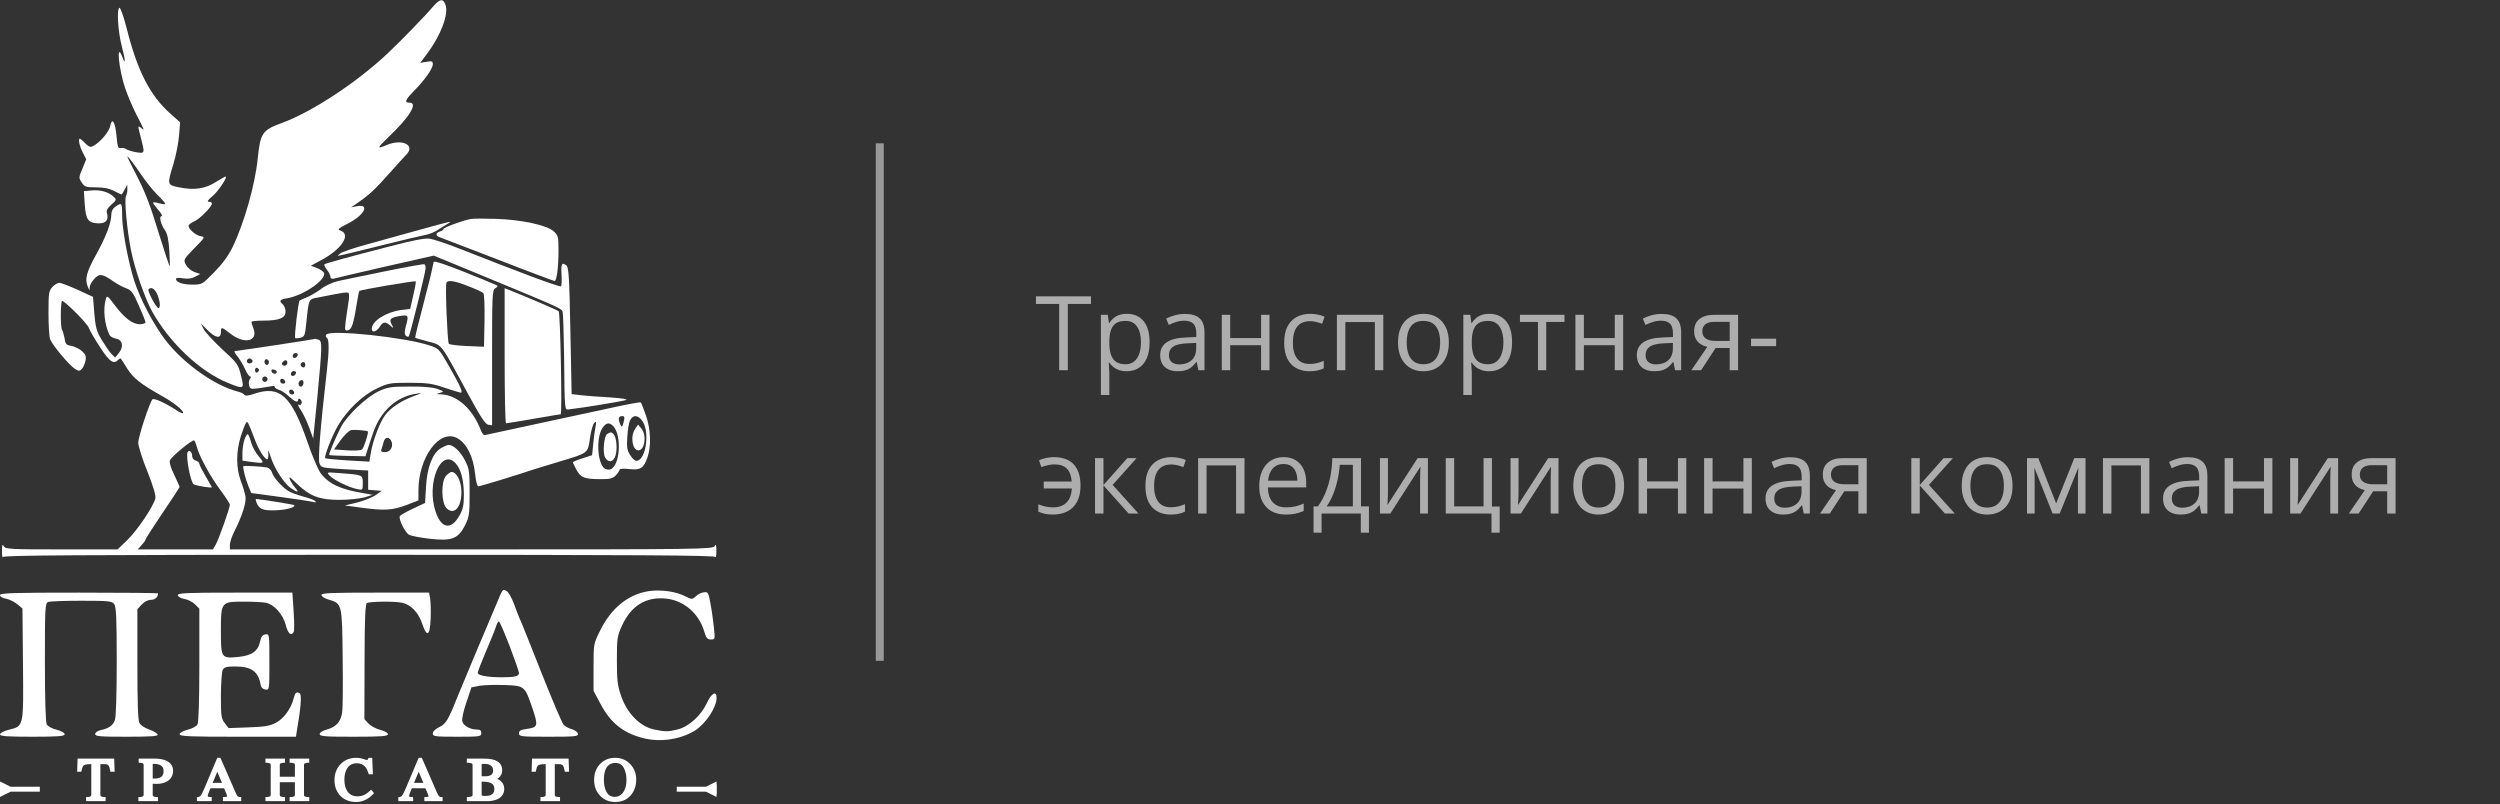 <svg width="314" height="101" viewBox="0 0 314 101" fill="none" xmlns="http://www.w3.org/2000/svg">
<rect x="0" y="0" width="314" height="101" fill="#333333" stroke="none"/>
<g clip-path="url(#clip0_48_2024)">
<path d="M54.383 0.837C53.459 1.946 50.278 5.204 48.699 6.697C44.752 10.407 39.135 14.095 35.323 15.475C32.932 16.358 32.707 16.72 32.368 19.91C32.053 23.19 30.632 28.122 29.21 31.041C28.669 32.149 27.902 33.19 26.887 34.208C25.398 35.724 25.376 35.747 24.18 35.747C22.94 35.747 22.105 35.453 22.105 35.045C22.105 34.887 22.421 34.864 22.985 34.955C23.594 35.045 24.068 35 24.519 34.751L25.15 34.412L24.406 34.163C24 34.005 23.526 33.597 23.346 33.258C23.03 32.624 23.03 32.602 24.406 31.177C25.737 29.842 25.782 29.751 25.263 29.683C24.632 29.593 23.684 28.801 23.684 28.371C23.684 28.235 23.977 27.986 24.361 27.828C25.06 27.534 26.616 25.973 26.616 25.566C26.616 25.43 26.436 25.339 26.233 25.339C25.962 25.339 26.098 25.136 26.684 24.638C27.406 24.05 28.647 22.172 28.331 22.172C28.263 22.172 27.722 22.489 27.09 22.873C25.737 23.733 24.338 23.914 22.489 23.529C20.977 23.213 20.977 23.235 21.789 20.566C22.105 19.525 22.421 17.919 22.489 17.014L22.624 15.362L21.428 14.299C18.857 12.036 17.233 8.891 15.88 3.439C15.519 2.059 15.135 0.95 15 0.973C14.639 1.109 14.819 4.05 15.316 5.882C15.767 7.557 15.789 8.303 15.361 7.149C14.571 5.113 14.91 8.688 15.722 11.086C16.038 12.014 16.669 13.484 17.12 14.367C18.18 16.425 18.18 16.448 17.752 16.086C17.278 15.724 17.278 15.724 17.707 17.353C18.203 19.276 18.203 19.299 17.098 19.118C16.556 19.027 16.015 18.846 15.857 18.733C15.722 18.62 15.406 18.552 15.18 18.597C14.842 18.665 14.752 18.462 14.639 17.127C14.481 15.339 14.075 14.661 13.85 15.815C13.692 16.561 12.609 17.851 11.729 18.326C11.346 18.529 11.165 18.462 10.692 17.986C10.399 17.67 10.083 17.421 10.038 17.421C9.789 17.421 9.97 18.303 10.376 19.118L10.827 20L10.353 21.177C9.88 22.285 9.88 22.353 10.263 22.919C10.624 23.462 10.782 23.529 12.045 23.529C12.992 23.529 13.714 23.665 14.323 23.982C14.819 24.231 15.226 24.434 15.271 24.434C15.293 24.434 15.474 24.163 15.654 23.801L15.992 23.19V23.756C16.015 24.072 15.925 24.434 15.835 24.593C15.586 24.977 15.947 28.891 16.466 31.493C16.94 33.846 18.18 37.421 19.105 39.118C21.316 43.077 25.105 46.652 28.647 48.1C30.609 48.891 30.677 48.869 30.338 47.443C29.91 45.701 29.91 45.701 27.835 43.801C26.797 42.828 25.782 41.719 25.579 41.335L25.218 40.611L26.053 41.448C27.045 42.466 27.744 42.579 27.744 41.742C27.744 41.018 27.835 41.041 28.895 41.878C30.632 43.258 32.413 42.919 31.85 41.312C31.692 40.905 31.579 40.52 31.579 40.43C31.579 40.339 32.233 40.272 33.023 40.272C35.03 40.272 35.865 39.955 35.865 39.14C35.865 38.801 35.707 38.394 35.526 38.235C35.008 37.805 35.12 37.624 36.045 37.466C38.098 37.127 41.008 35.136 40.692 34.276C40.624 34.118 40.218 33.824 39.812 33.665L39.045 33.371L40.308 32.692C42.857 31.358 44.12 29.48 42.812 28.982C42.338 28.823 42.428 28.733 43.692 28.077C45.767 27.036 46.511 25.566 44.819 25.905L44.098 26.041L45.023 25.407C46.421 24.434 47.098 23.801 48.947 21.72C49.872 20.679 50.819 19.638 51.045 19.412C52.196 18.213 50.526 17.398 48.564 18.213C47.301 18.756 47.323 18.642 48.767 17.24C51.428 14.729 52.556 12.896 51.428 12.896C50.752 12.896 50.887 12.557 51.97 11.448C53.301 10.113 54.361 8.62 54.361 8.077C54.361 7.692 54.248 7.647 53.571 7.76L52.782 7.896L53.662 6.719C55.398 4.389 56.391 1.742 55.94 0.566C55.647 -0.226 55.218 -0.136 54.383 0.837ZM17.662 21.833C18.248 22.715 19.173 23.869 19.737 24.434C20.301 24.977 20.752 25.498 20.752 25.588C20.752 25.679 20.436 25.656 20.03 25.543C19.647 25.43 19.286 25.385 19.241 25.43C19.173 25.475 19.466 25.882 19.85 26.335C20.256 26.787 20.459 27.149 20.301 27.149C19.94 27.149 20.188 28.167 20.729 28.937C21.023 29.344 21.18 30.136 21.271 31.538C21.338 32.647 21.361 33.484 21.293 33.439C21.248 33.371 20.684 31.674 20.053 29.638C18.835 25.656 18.226 24.05 16.94 21.606C16.489 20.724 16.083 19.932 16.038 19.796C15.812 19.276 16.669 20.362 17.662 21.833ZM19.759 36.991C20.12 37.851 20.188 38.688 19.895 38.688C19.624 38.688 18.474 36.516 18.654 36.335C18.992 35.995 19.444 36.244 19.759 36.991Z" fill="white"/>
<path d="M11.301 23.937L10.534 24.005L10.646 25.701C10.782 27.624 11.075 28.032 12.451 28.054C13.331 28.054 13.692 27.579 13.421 26.72C13.331 26.425 13.511 26.131 13.985 25.701C14.571 25.204 14.639 25.068 14.391 24.819C13.692 24.095 12.564 23.778 11.301 23.937Z" fill="white"/>
<path d="M14.504 25.95C14.188 26.154 13.985 26.538 13.985 26.901C13.985 27.986 13.331 29.706 12.068 31.991C10.827 34.231 10.624 35.068 11.053 36.086C11.256 36.538 11.256 36.538 11.256 36.086C11.278 35.837 11.526 35.362 11.842 35.023C12.496 34.321 12.835 34.367 14.301 35.385C14.774 35.701 15.474 36.086 15.88 36.222C16.511 36.448 16.737 36.765 17.436 38.371C17.887 39.389 18.271 40.339 18.271 40.475C18.271 40.611 17.955 40.724 17.549 40.724C16.646 40.724 15.609 39.932 14.391 38.303C13.489 37.104 13.421 37.059 13.286 37.579C12.925 38.846 13.128 40.792 13.759 42.081C13.85 42.263 14.21 42.466 14.571 42.534C15.406 42.67 15.564 43.575 14.91 44.367L14.459 44.91L14.007 44.457C13.759 44.208 13.218 43.416 12.789 42.715C12.113 41.584 12 41.131 11.842 39.344L11.684 37.285L9.767 36.403C8.707 35.928 7.669 35.52 7.466 35.52C7.241 35.52 6.857 35.747 6.586 36.041C6.135 36.516 6.09 36.81 6.09 39.299C6.09 40.815 6.18 42.308 6.293 42.602C6.564 43.326 8.662 45.837 9.383 46.312C9.88 46.629 9.992 46.629 10.263 46.358C10.444 46.176 10.646 45.724 10.737 45.317C10.85 44.728 10.759 44.525 10.263 44.072C9.947 43.801 9.338 43.507 8.955 43.439C8.346 43.348 8.21 43.213 8.12 42.534C8.03 42.081 7.895 41.584 7.782 41.403C7.579 41.086 7.601 38.009 7.782 37.805C7.962 37.624 10.94 40.588 11.143 41.154C11.256 41.471 11.887 42.579 12.564 43.597C13.759 45.453 14.256 45.792 14.842 45.204C14.977 45.068 15.135 44.977 15.18 45.045C15.226 45.09 15.586 45.656 15.992 46.312C16.737 47.489 17.662 48.235 20.368 49.751C21.857 50.588 23.007 51.516 23.007 51.855C23.007 51.968 22.669 51.855 22.286 51.606C20.887 50.679 19.353 49.955 19.15 50.158C18.789 50.543 17.368 54.842 17.368 55.611C17.368 56.041 17.887 57.692 18.519 59.231C19.263 61.109 19.601 62.263 19.511 62.602C19.263 63.62 17.233 66.629 16.015 67.805L14.774 69.004H7.737C1.263 69.004 0.677 68.982 0.474 68.597C0.293 68.303 0.248 68.439 0.248 69.231C0.248 69.796 0.316 70.113 0.383 69.955C0.474 69.751 9.632 69.683 45.113 69.683C80.594 69.683 89.752 69.751 89.842 69.955C89.91 70.113 89.977 69.796 89.977 69.231C89.977 68.439 89.932 68.303 89.752 68.597C89.549 68.982 87.835 69.004 59.211 69.004H28.872V68.439C28.872 68.122 29.12 67.353 29.436 66.742C30.428 64.774 30.947 63.122 30.834 62.376C30.767 61.968 30.519 61.086 30.248 60.407C29.639 58.756 29.639 56.742 30.248 54.796C30.519 53.959 30.812 53.19 30.925 53.077C31.105 52.873 31.15 52.964 32.03 55.272C32.526 56.561 33.248 57.692 33.586 57.692C33.677 57.692 33.722 57.353 33.699 56.946C33.632 56.38 33.699 56.471 33.992 57.353C34.444 58.824 35.639 60.656 36.496 61.29C37.376 61.901 37.647 61.901 37.06 61.244C36.654 60.792 36.225 59.955 36.406 59.955C36.428 59.955 36.88 60.339 37.376 60.837C38.955 62.33 40.15 62.783 42.632 62.783C43.827 62.783 45.225 62.624 45.789 62.466L46.804 62.149L45.677 61.946C42.767 61.471 41.323 60.792 40.286 59.457C39.97 59.027 39.203 57.24 38.594 55.453C36.586 49.683 35.143 48.371 31.94 49.457C31.195 49.706 30.812 49.751 30.699 49.593C30.631 49.457 30.248 49.276 29.887 49.185C26.729 48.394 22.444 45.204 20.301 42.059C18.654 39.661 17.165 36.584 16.601 34.389C15.835 31.538 15.338 28.529 15.338 26.901C15.338 25.475 15.271 25.407 14.504 25.95ZM24.699 56.041C24.97 57.217 26.436 59.887 27.654 61.516C28.331 62.421 28.872 63.258 28.872 63.394C28.872 63.801 27.474 67.738 27.113 68.371L26.752 69.004H22.015H17.301L17.774 68.484C18.045 68.19 18.271 67.873 18.271 67.783C18.271 67.692 19.241 66.177 20.413 64.434C21.586 62.715 22.556 61.222 22.556 61.154C22.556 61.086 22.241 60.407 21.88 59.638C21.451 58.778 21.248 58.077 21.338 57.828C21.519 57.353 24.158 55.181 24.383 55.317C24.474 55.385 24.609 55.701 24.699 56.041Z" fill="white"/>
<path d="M23.572 56.787C23.301 57.217 23.933 60.633 24.339 60.837C24.7 61.018 26.617 61.335 26.617 61.199C26.617 61.176 26.256 60.543 25.827 59.819C25.399 59.095 25.038 58.394 25.038 58.235C25.038 58.1 24.835 57.919 24.587 57.851C24.316 57.783 24.136 57.534 24.136 57.285C24.136 56.742 23.775 56.448 23.572 56.787Z" fill="white"/>
<path d="M59.098 27.511C58.105 27.692 55.714 28.575 55.714 28.756C55.714 28.846 55.511 29.005 55.263 29.072C54.699 29.253 54.677 29.615 55.218 29.796C55.421 29.864 58.714 31.131 62.526 32.602C66.338 34.095 69.564 35.294 69.654 35.294C69.925 35.294 70.15 33.575 70.15 31.403C70.15 29.774 70.105 29.57 69.564 29.072C68.729 28.28 65.459 27.579 62.256 27.489C60.834 27.443 59.413 27.443 59.098 27.511Z" fill="white"/>
<path d="M52.669 28.869C50.684 29.412 47.752 30.226 46.15 30.679C44.549 31.109 43.015 31.629 42.767 31.81C42.519 31.991 42.383 32.127 42.496 32.127C42.609 32.127 44.887 31.584 47.571 30.905C50.256 30.226 52.85 29.615 53.346 29.525C53.842 29.457 54.609 29.14 55.038 28.846C55.466 28.575 56.03 28.213 56.278 28.077C56.977 27.692 56.526 27.805 52.669 28.869Z" fill="white"/>
<path d="M48.835 30.973C44.008 32.217 41.03 33.032 40.76 33.19C40.669 33.235 40.805 33.552 41.053 33.869C41.301 34.185 41.504 34.593 41.504 34.774C41.504 34.977 41.662 35.045 41.91 35C42.113 34.932 45.045 34.253 48.384 33.484L54.474 32.104L60.564 34.615C70.579 38.756 70.556 38.756 70.669 39.185C70.737 39.389 70.805 41.833 70.85 44.615C70.917 51.652 70.917 51.471 71.414 51.425C73.06 51.244 78.248 50.385 78.609 50.249C78.902 50.136 78.158 50.023 76.579 49.91C75.203 49.842 73.579 49.706 72.948 49.638L71.797 49.502L71.639 41.561C71.504 34.683 71.436 33.552 71.12 33.326C70.556 32.896 70.444 33.122 70.534 34.593C70.579 35.362 70.534 35.973 70.444 35.973C69.993 35.973 65.436 34.276 57.451 31.131C56.008 30.566 54.429 30.045 53.955 29.977C53.391 29.887 51.79 30.204 48.835 30.973Z" fill="white"/>
<path d="M54.474 32.896C54.429 33.032 54.361 33.394 54.293 33.71C54.248 34.027 53.73 36.086 53.143 38.326C52.557 40.543 52.105 42.398 52.151 42.421C52.196 42.466 52.917 42.67 53.775 42.896C55.579 43.394 55.218 42.896 58.827 49.547C60.361 52.376 60.97 53.303 61.331 53.348L61.805 53.416V44.932C61.805 37.104 61.827 36.425 62.188 36.222C62.414 36.109 62.526 35.95 62.481 35.882C62.414 35.815 60.587 35.068 58.444 34.208C56.03 33.235 54.519 32.738 54.474 32.896ZM58.827 35.95C59.73 36.29 60.564 36.674 60.699 36.81C60.835 36.946 60.88 38.371 60.857 40.294L60.79 43.552L58.647 43.462C57.474 43.416 56.436 43.281 56.369 43.167C56.188 42.873 55.895 35.769 56.075 35.498C56.278 35.136 57.136 35.272 58.827 35.95Z" fill="white"/>
<path d="M48.496 34.05C45.947 34.57 43.286 35.113 42.587 35.272C41.82 35.43 40.917 35.837 40.331 36.29C39.789 36.697 39 37.149 38.572 37.33C38.143 37.489 37.714 37.692 37.624 37.76C37.466 37.919 36.925 42.33 37.083 42.466C37.128 42.511 37.421 42.489 37.737 42.421C38.233 42.285 38.301 42.127 38.436 40.882C38.797 37.398 38.707 37.602 40.015 37.353C43.06 36.742 43.624 36.652 43.782 36.81C43.872 36.923 43.872 37.444 43.759 38.009C43.669 38.575 43.511 39.615 43.421 40.317C43.286 41.516 43.308 41.584 43.737 41.471C44.188 41.358 44.414 40.656 44.865 37.828C44.955 37.172 45.09 36.606 45.135 36.538C45.271 36.403 52.128 35.226 52.218 35.339C52.263 35.362 52.128 36.176 51.902 37.104L51.519 38.801L50.391 38.937C48.474 39.185 46.692 40.339 46.692 41.312C46.692 41.833 47.278 41.674 47.684 41.063C48.113 40.385 48.406 40.362 49.015 40.882C49.444 41.29 49.466 41.267 49.196 40.747C48.835 40.09 49.038 39.887 50.256 39.683C51.316 39.525 51.361 39.593 50.955 41.041C50.797 41.652 50.797 41.991 50.955 42.149C51.09 42.285 51.248 42.33 51.338 42.263C51.496 42.081 53.459 34.185 53.459 33.665C53.459 33.462 53.391 33.235 53.301 33.19C53.188 33.145 51.045 33.529 48.496 34.05Z" fill="white"/>
<path d="M63.383 44.683C63.383 49.344 63.451 53.167 63.564 53.167C63.654 53.167 65.188 52.919 66.992 52.602C68.797 52.285 70.331 52.036 70.421 52.036C70.624 52.036 70.376 39.321 70.173 39.095C70.037 38.959 66.451 37.421 63.902 36.403L63.383 36.199V44.683Z" fill="white"/>
<path d="M40.962 42.036C40.895 42.172 40.917 42.33 41.053 42.421C41.346 42.602 41.346 44.095 41.053 46.584C40.218 53.846 39.925 57.647 40.128 58.19C40.331 58.756 40.398 58.756 43.286 58.937L46.241 59.095V60.294V61.516L47.098 61.584L47.932 61.652L47.211 62.172C46.804 62.443 45.767 62.873 44.91 63.1L43.308 63.484L45.316 63.756C48.271 64.163 49.308 64.095 51.023 63.439L52.556 62.851V61.606C52.556 57.398 55.241 53.801 57.451 55.045C58.647 55.724 59.459 57.376 59.684 59.593C59.774 60.407 59.932 61.086 60.068 61.086C60.293 61.086 65.256 59.57 67.105 58.937C67.602 58.778 69.068 58.326 70.376 57.941C73.917 56.878 73.827 56.946 74.098 55.045C74.233 54.14 74.459 53.281 74.639 53.122C74.887 52.873 74.932 52.941 74.797 53.62C74.707 54.05 74.571 55.023 74.504 55.792L74.368 57.172L73.173 57.557C72.496 57.76 71.955 58.009 71.955 58.077C71.955 58.145 72.18 58.575 72.429 59.05C72.97 60.023 73.444 60.181 75.587 60.181C76.647 60.181 76.985 60.09 77.368 59.683C77.617 59.412 77.82 59.095 77.82 58.982C77.82 58.869 78.338 58.824 79.015 58.914C80.436 59.072 80.842 58.824 81.316 57.466C81.812 56.041 81.744 53.959 81.135 52.195C80.842 51.358 80.549 50.611 80.481 50.543C80.413 50.475 78.744 50.792 76.782 51.222C74.797 51.652 70.511 52.579 67.218 53.281C63.925 53.982 61.105 54.593 60.947 54.638C60.789 54.706 60.564 54.48 60.429 54.118C59.391 51.38 57.451 49.615 55.376 49.525C54.722 49.502 54.722 49.502 55.263 49.344C55.804 49.185 55.782 49.163 54.925 48.846C54.338 48.642 53.143 48.529 51.429 48.552C49.15 48.552 48.677 48.62 47.571 49.14C46.06 49.842 43.602 52.149 42.835 53.62C42.203 54.842 41.256 57.059 41.346 57.149C41.368 57.195 42.406 57.24 43.647 57.263L45.902 57.308L46.105 56.652C46.218 56.29 46.556 55.249 46.872 54.344C47.797 51.629 49.804 49.819 52.241 49.457C53.098 49.321 53.075 49.344 51.97 49.751C50.391 50.339 49.083 51.199 48.383 52.127C47.707 53.009 46.782 55.475 46.556 56.991L46.398 57.986L43.669 57.828C42.181 57.738 40.895 57.602 40.85 57.557C40.669 57.376 41.729 54.683 42.474 53.416C43.602 51.516 45.564 49.615 47.323 48.801C48.744 48.122 48.97 48.077 51.429 48.077C53.639 48.077 54.293 48.167 55.872 48.71C56.887 49.05 57.789 49.321 57.857 49.321C58.173 49.321 57.857 48.552 56.549 46.267C55.173 43.824 55.128 43.778 53.977 43.394C50.887 42.353 41.391 41.358 40.962 42.036ZM78.361 52.873C78.158 53.733 78.09 53.778 77.842 53.145C77.617 52.511 77.707 52.263 78.18 52.263C78.429 52.263 78.474 52.421 78.361 52.873ZM80.752 52.986C81.609 54.412 81.113 57.67 80.03 57.873C79.782 57.919 79.466 57.67 79.173 57.195C78.767 56.584 78.699 56.176 78.79 54.864C78.835 53.982 78.993 53.054 79.15 52.76C79.534 52.036 80.233 52.127 80.752 52.986ZM77.007 53.507C78.135 54.661 77.887 58.552 76.647 58.959C76.421 59.027 76.083 58.959 75.902 58.824C75.023 58.1 74.865 54.977 75.654 53.778C76.128 53.077 76.511 53.009 77.007 53.507ZM46.196 54.185C46.331 54.299 45.722 56.222 45.474 56.448C45.338 56.584 44.526 56.629 43.579 56.561L41.955 56.448L42.789 55.272C43.263 54.638 43.85 54.072 44.098 54.027C44.526 53.937 46.038 54.072 46.196 54.185ZM49.128 55.362C49.466 56.018 49.06 56.787 48.361 56.787C47.91 56.787 47.797 56.697 47.91 56.425C47.977 56.222 48.113 55.815 48.181 55.52C48.338 54.887 48.835 54.796 49.128 55.362Z" fill="white"/>
<path d="M79.782 53.869C79.128 54.774 79.421 56.561 80.188 56.561C80.978 56.561 81.248 54.683 80.572 53.846L80.143 53.326L79.782 53.869Z" fill="white"/>
<path d="M76.263 54.502C75.857 54.774 75.677 56.81 75.992 57.443C76.398 58.19 77.075 58.054 77.323 57.172C77.549 56.358 77.436 55.023 77.098 54.57C76.827 54.253 76.692 54.231 76.263 54.502Z" fill="white"/>
<path d="M34.624 43.348C31.894 43.756 29.571 44.095 29.481 44.095C29.368 44.118 29.526 44.412 29.819 44.751C30.09 45.09 30.541 45.815 30.767 46.335C30.992 46.855 31.285 47.285 31.421 47.285C31.534 47.285 31.534 47.398 31.398 47.579C31.263 47.738 31.218 48.099 31.285 48.394C31.398 48.869 31.488 48.891 32.571 48.756C33.203 48.665 33.902 48.552 34.127 48.507C34.331 48.439 34.511 48.484 34.511 48.597C34.511 48.733 34.737 48.869 35.03 48.959C35.3 49.027 35.864 49.389 36.27 49.774C37.037 50.475 37.443 50.633 37.443 50.204C37.443 50.09 37.556 50.045 37.669 50.113C38.03 50.339 37.94 50.973 37.579 50.837C37.353 50.747 37.421 50.973 37.759 51.471C38.052 51.878 38.526 52.873 38.819 53.665L39.338 55.09L39.857 49.887C40.466 43.462 40.488 42.851 40.015 42.67C39.812 42.602 39.654 42.557 39.631 42.557C39.609 42.579 37.353 42.941 34.624 43.348ZM37.398 44.615C37.263 45.023 36.767 45.09 36.767 44.706C36.767 44.502 36.925 44.344 37.127 44.344C37.331 44.344 37.443 44.457 37.398 44.615ZM31.691 45.226C31.849 45.498 31.421 45.769 31.128 45.588C30.879 45.43 31.037 45.023 31.353 45.023C31.466 45.023 31.601 45.113 31.691 45.226ZM33.721 45.701C33.609 45.882 33.473 45.882 33.338 45.747C33.203 45.611 33.18 45.385 33.27 45.249C33.383 45.068 33.519 45.068 33.654 45.204C33.789 45.339 33.812 45.566 33.721 45.701ZM36.09 45.588C36.09 45.769 35.932 45.928 35.752 45.928C35.391 45.928 35.3 45.656 35.571 45.407C35.819 45.136 36.09 45.226 36.09 45.588ZM38.346 45.815C38.346 45.995 38.255 46.154 38.143 46.154C37.849 46.154 37.646 45.792 37.827 45.611C38.075 45.362 38.346 45.475 38.346 45.815ZM32.526 46.493C32.526 46.606 32.413 46.742 32.278 46.787C32.143 46.833 32.03 46.697 32.03 46.493C32.03 46.29 32.143 46.154 32.278 46.199C32.413 46.244 32.526 46.38 32.526 46.493ZM34.759 46.719C34.737 47.059 34.218 46.991 34.105 46.652C34.037 46.448 34.15 46.358 34.376 46.425C34.601 46.448 34.759 46.584 34.759 46.719ZM37.173 46.878C37.037 47.285 36.541 47.353 36.541 46.968C36.541 46.765 36.699 46.606 36.902 46.606C37.105 46.606 37.218 46.719 37.173 46.878ZM33.609 47.624C33.609 47.805 33.451 47.964 33.27 47.964C33.09 47.964 32.932 47.805 32.932 47.624C32.932 47.443 33.09 47.285 33.27 47.285C33.451 47.285 33.609 47.443 33.609 47.624ZM35.819 47.919C35.864 48.077 35.752 48.19 35.549 48.19C35.346 48.19 35.188 48.032 35.188 47.828C35.188 47.443 35.684 47.511 35.819 47.919ZM38.12 48.054C38.12 48.235 38.03 48.439 37.917 48.529C37.646 48.688 37.376 48.258 37.556 47.964C37.759 47.624 38.12 47.692 38.12 48.054ZM36.947 49.276C36.992 49.434 36.879 49.547 36.676 49.547C36.473 49.547 36.316 49.389 36.316 49.185C36.316 48.801 36.812 48.869 36.947 49.276Z" fill="white"/>
<path d="M30.699 55.226C30.564 55.633 30.451 56.38 30.451 56.901V57.851L31.489 58.009C33.226 58.235 33.271 58.213 32.504 57.33C32.12 56.901 31.669 56.086 31.534 55.52C31.376 54.977 31.195 54.525 31.105 54.525C31.015 54.525 30.835 54.842 30.699 55.226Z" fill="white"/>
<path d="M55.353 56.312C54.316 56.946 53.639 58.71 53.504 61.176L53.391 63.167L51.857 63.891C51.023 64.276 50.278 64.706 50.211 64.842C50.053 65.226 50.887 66.9 51.383 67.172C51.632 67.308 52.804 67.534 53.977 67.67C56.752 67.986 57.564 67.67 58.421 65.95C58.94 64.909 58.985 64.57 58.985 61.878C58.985 59.118 58.94 58.869 58.376 57.783C57.789 56.674 56.955 55.882 56.346 55.882C56.188 55.882 55.737 56.086 55.353 56.312ZM57.225 58.19C57.902 58.937 58.241 60.249 58.263 62.104C58.263 63.416 58.173 63.914 57.722 64.728C56.684 66.606 55.444 66.425 54.722 64.299C53.504 60.747 55.376 56.176 57.225 58.19Z" fill="white"/>
<path d="M56.03 59.751C55.376 60.475 55.421 63.145 56.075 63.824C57.135 64.864 58.128 63.484 57.925 61.29C57.812 60.204 57.271 59.276 56.729 59.276C56.572 59.276 56.278 59.48 56.03 59.751Z" fill="white"/>
<path d="M30.564 58.552C30.451 58.665 30.857 60.249 31.218 61.109L31.557 61.923L35.233 62.421C37.263 62.692 39.113 62.986 39.361 63.054C39.677 63.145 39.745 63.1 39.587 62.941C39.474 62.805 38.752 62.534 38.03 62.353C37.309 62.149 36.451 61.833 36.158 61.629C35.346 61.109 34.309 59.91 34.151 59.321C34.083 59.05 33.79 58.778 33.519 58.71C32.91 58.597 30.654 58.462 30.564 58.552Z" fill="white"/>
<path d="M41.391 59.728C41.887 60.272 43.804 61.222 44.842 61.425C45.564 61.584 45.564 61.561 45.564 60.656C45.564 59.638 45.586 59.638 42.541 59.412C41.007 59.299 41.007 59.299 41.391 59.728Z" fill="white"/>
<path d="M32.188 63.054C32.527 63.937 32.978 64.14 34.534 64.095C35.865 64.072 37.196 63.71 36.948 63.439C36.88 63.371 32.527 62.67 32.143 62.67C32.098 62.67 32.12 62.851 32.188 63.054Z" fill="white"/>
<path d="M62.842 74.706C60.857 79.389 58.398 85.204 57.632 87.104C56.301 90.453 56.03 90.928 55.15 91.335C54.677 91.561 54.361 91.878 54.361 92.127C54.361 92.489 54.609 92.534 57.406 92.534C60.293 92.534 60.451 92.511 60.451 92.081C60.451 91.742 60.293 91.629 59.887 91.629C59.053 91.629 58.195 91.154 58.06 90.588C57.992 90.317 58.218 89.253 58.579 88.213L59.211 86.335L60.225 86.131C60.789 86.041 62.188 85.996 63.361 86.041C65.887 86.131 65.91 86.131 66.88 88.982C67.624 91.199 67.579 91.358 66.113 91.561C65.413 91.652 65.188 91.787 65.188 92.104C65.188 92.511 65.436 92.534 68.932 92.534C72.316 92.534 72.654 92.489 72.586 92.149C72.541 91.946 72.203 91.697 71.82 91.584C71.436 91.493 70.962 91.222 70.782 91.018C70.579 90.792 69.338 87.851 68.007 84.502C66.677 81.131 65.459 78.077 65.278 77.715C65.12 77.33 64.759 76.448 64.511 75.724C64.24 75.023 63.834 74.321 63.586 74.208C63.225 74.004 63.113 74.072 62.842 74.706ZM64.015 81.154C64.669 82.873 65.188 84.389 65.188 84.525C65.188 84.932 64.624 85.068 63.09 85.068C61.218 85.068 60 84.842 60 84.502C60 84.367 60.496 83.077 61.105 81.652C61.714 80.226 62.278 78.846 62.346 78.552C62.436 78.281 62.571 78.054 62.662 78.054C62.752 78.054 63.361 79.457 64.015 81.154Z" fill="white"/>
<path d="M81.451 74.253C78.925 74.638 76.759 76.38 75.383 79.186C74.549 80.86 74.549 80.86 74.549 83.823V86.765L75.428 88.416C76.669 90.769 78.248 92.036 80.639 92.67C82.872 93.281 85.444 92.896 87.316 91.742C88.647 90.882 90 88.846 90 87.67C90 86.697 89.368 87.036 88.759 88.348C88.037 89.887 86.504 91.267 85.15 91.606C83.91 91.923 83.549 91.923 82.083 91.606C80.368 91.222 78.767 89.593 78.022 87.443C77.549 86.086 77.481 85.43 77.481 82.919C77.481 80.158 77.526 79.887 78.135 78.552C79.286 76.063 81.135 74.932 83.639 75.181C85.872 75.407 87.789 77.036 88.444 79.299C88.692 80.136 88.85 80.317 89.278 80.317C89.82 80.317 89.82 80.294 89.662 78.778C89.571 77.941 89.391 76.606 89.233 75.792C88.985 74.434 88.917 74.321 88.421 74.389C88.128 74.412 87.654 74.638 87.406 74.887C86.932 75.317 86.932 75.317 86.007 74.864C84.812 74.276 83.007 74.027 81.451 74.253Z" fill="white"/>
<path d="M0 74.751C0 74.932 0.338 75.136 0.789 75.204C1.218 75.294 1.85 75.611 2.188 75.905L2.82 76.425L2.887 83.371C2.955 91.358 3 91.177 1.128 91.652C0.496 91.81 0 92.081 0 92.24C0 92.466 0.857 92.534 4.06 92.534C7.353 92.534 8.12 92.466 8.12 92.217C8.12 92.036 7.692 91.81 7.105 91.652C6.541 91.516 6 91.222 5.865 90.973C5.729 90.679 5.639 87.783 5.639 83.145C5.639 76.335 5.662 75.769 6.045 75.611C6.248 75.52 8.143 75.453 10.218 75.453C13.714 75.453 14.053 75.498 14.346 75.882C14.594 76.244 14.662 77.602 14.662 83.032C14.662 87.127 14.571 90.023 14.436 90.43C14.188 91.131 13.669 91.493 12.586 91.719C12.226 91.81 11.955 92.014 11.955 92.195C11.955 92.489 12.564 92.534 15.925 92.534C18.992 92.534 19.872 92.466 19.805 92.262C19.737 92.104 19.263 91.81 18.744 91.629C18.203 91.448 17.662 91.086 17.526 90.837C17.323 90.52 17.256 88.326 17.256 83.439V76.516L17.797 75.928C18.135 75.566 18.587 75.339 18.97 75.339C19.466 75.339 19.85 75 19.85 74.525C19.85 74.48 15.383 74.434 9.925 74.434C1.601 74.434 0 74.48 0 74.751Z" fill="white"/>
<path d="M22.331 74.751C22.331 74.932 22.669 75.136 23.143 75.226C23.594 75.294 24.203 75.611 24.497 75.905L25.038 76.448V83.484C25.038 87.896 24.948 90.701 24.812 90.973C24.677 91.222 24.136 91.516 23.572 91.652C22.985 91.81 22.557 92.036 22.557 92.217C22.557 92.489 23.797 92.534 29.865 92.534H37.173L37.286 91.787C37.782 88.982 37.917 87.262 37.647 87.081C37.241 86.833 37.06 86.991 36.88 87.715C36.587 88.959 35.639 90.272 34.669 90.769C33.903 91.177 33.248 91.29 31.218 91.358L28.715 91.448L28.241 90.837C27.79 90.272 27.745 89.932 27.745 87.398C27.745 85.86 27.857 84.389 27.97 84.14C28.173 83.778 28.466 83.71 29.572 83.71C31.602 83.71 32.481 84.367 32.752 86.086C32.797 86.358 33.023 86.561 33.339 86.606C33.835 86.674 33.835 86.674 33.835 83.145C33.835 79.615 33.835 79.615 33.339 79.683C32.978 79.728 32.797 79.955 32.684 80.52C32.414 81.787 31.669 82.33 29.933 82.511C27.767 82.715 27.745 82.67 27.745 79.163C27.745 75.588 27.767 75.566 30.7 75.566C31.782 75.566 32.978 75.633 33.384 75.701C34.444 75.928 35.526 77.127 35.887 78.484C36.158 79.57 36.564 79.932 36.88 79.389C36.97 79.276 36.97 78.1 36.88 76.787L36.722 74.434H29.526C23.526 74.434 22.331 74.48 22.331 74.751Z" fill="white"/>
<path d="M40.376 74.728C40.376 74.909 40.759 75.158 41.233 75.294C42.97 75.814 42.97 75.769 43.038 82.557C43.083 85.86 43.06 88.982 42.97 89.502C42.812 90.656 42.203 91.312 41.053 91.629C40.511 91.765 40.15 92.014 40.15 92.195C40.15 92.489 40.827 92.534 44.436 92.534C47.932 92.534 48.722 92.466 48.722 92.217C48.722 92.036 48.316 91.81 47.752 91.674C47.233 91.538 46.556 91.177 46.263 90.86L45.767 90.317L45.789 83.122C45.789 77.738 45.88 75.882 46.083 75.747C46.398 75.543 49.511 75.498 50.481 75.701C51.587 75.928 52.534 76.9 53.008 78.281C53.617 80.113 54 79.909 54.09 77.715C54.135 76.719 54.09 75.566 54.023 75.158L53.887 74.434H47.143C41.639 74.434 40.376 74.48 40.376 74.728Z" fill="white"/>
<path d="M0 98.5V99.75L1.25 99.125L0 98.5Z" fill="white"/>
<path d="M1.25 99.125L0 99.75V98.5L1.25 99.125ZM1.25 99.125H5" stroke="white" stroke-width="0.625"/>
<path d="M90 98.5V99.75L88.75 99.125L90 98.5Z" fill="white"/>
<path d="M88.75 99.125L90 99.75V98.5L88.75 99.125ZM88.75 99.125H85" stroke="white" stroke-width="0.625"/>
<path d="M12.42 95.787V99.837C12.42 100.127 12.639 100.28 13.079 100.295V100.438H10.995V100.295C11.435 100.28 11.654 100.127 11.654 99.837V95.787H11.409C10.823 95.787 10.458 95.879 10.314 96.065C10.258 96.136 10.208 96.233 10.164 96.358C10.139 96.424 10.106 96.553 10.065 96.746H9.886L9.929 95.472H14.159L14.207 96.746H14.024C13.963 96.446 13.9 96.238 13.837 96.124C13.754 95.972 13.629 95.873 13.463 95.827C13.366 95.8 13.198 95.787 12.962 95.787H12.42ZM17.569 100.295C18.009 100.28 18.228 100.127 18.228 99.837V96.072C18.228 95.782 18.021 95.629 17.606 95.615V95.472H19.495C20.04 95.472 20.49 95.558 20.847 95.732C21.316 95.961 21.55 96.32 21.55 96.808C21.55 97.314 21.347 97.695 20.942 97.951C20.603 98.163 20.163 98.269 19.624 98.269C19.47 98.269 19.26 98.257 18.994 98.233V99.837C18.994 100.127 19.213 100.28 19.653 100.295V100.438H17.569V100.295ZM18.994 97.955L19.111 97.962C19.267 97.972 19.365 97.977 19.404 97.977C20.29 97.977 20.733 97.602 20.733 96.852C20.733 96.117 20.247 95.75 19.276 95.75C19.139 95.75 19.055 95.777 19.023 95.831C19.003 95.862 18.994 95.95 18.994 96.094V97.955ZM27.564 95.369L29.391 99.559C29.498 99.808 29.583 99.971 29.644 100.049C29.763 100.208 29.917 100.29 30.105 100.295V100.438H28.194V100.295C28.548 100.275 28.725 100.193 28.725 100.049C28.725 99.947 28.662 99.749 28.538 99.456L28.267 98.819H26.304C26.258 98.941 26.212 99.053 26.168 99.156C25.988 99.581 25.897 99.858 25.897 99.987C25.897 100.185 26.067 100.287 26.406 100.295V100.438H24.923V100.295C25.092 100.263 25.221 100.198 25.311 100.101C25.443 99.959 25.636 99.587 25.89 98.984L27.413 95.369H27.564ZM26.428 98.511H28.161L27.293 96.446L26.428 98.511ZM37.229 97.746V96.072C37.229 95.782 37.008 95.629 36.566 95.615V95.472H38.653V95.615C38.214 95.629 37.994 95.782 37.994 96.072V99.837C37.994 100.127 38.214 100.28 38.653 100.295V100.438H36.566V100.295C37.008 100.28 37.229 100.127 37.229 99.837V98.053H34.954V99.837C34.954 100.127 35.174 100.28 35.614 100.295V100.438H33.53V100.295C33.969 100.28 34.189 100.127 34.189 99.837V96.072C34.189 95.782 33.969 95.629 33.53 95.615V95.472H35.614V95.615C35.174 95.629 34.954 95.782 34.954 96.072V97.746H37.229ZM46.637 97.061H46.458C46.336 96.685 46.198 96.406 46.044 96.222C45.736 95.859 45.328 95.677 44.821 95.677C44.22 95.677 43.766 95.914 43.458 96.387C43.197 96.788 43.067 97.305 43.067 97.94C43.067 98.58 43.207 99.102 43.488 99.507C43.812 99.974 44.28 100.207 44.89 100.207C45.239 100.207 45.551 100.143 45.824 100.016C46.059 99.906 46.317 99.72 46.6 99.456L46.729 99.606C46.148 100.231 45.48 100.544 44.725 100.544C43.971 100.544 43.361 100.306 42.894 99.83C42.431 99.353 42.199 98.738 42.199 97.984C42.199 97.23 42.434 96.606 42.905 96.112C43.377 95.617 43.988 95.369 44.74 95.369C45.062 95.369 45.394 95.431 45.736 95.556C45.897 95.615 46.028 95.644 46.128 95.644C46.238 95.644 46.333 95.555 46.414 95.376H46.571L46.637 97.061ZM52.856 95.369L54.683 99.559C54.791 99.808 54.875 99.971 54.936 100.049C55.056 100.208 55.209 100.29 55.398 100.295V100.438H53.486V100.295C53.84 100.275 54.017 100.193 54.017 100.049C54.017 99.947 53.955 99.749 53.83 99.456L53.559 98.819H51.596C51.55 98.941 51.505 99.053 51.461 99.156C51.28 99.581 51.19 99.858 51.19 99.987C51.19 100.185 51.359 100.287 51.699 100.295V100.438H50.216V100.295C50.384 100.263 50.513 100.198 50.604 100.101C50.736 99.959 50.928 99.587 51.182 98.984L52.706 95.369H52.856ZM51.721 98.511H53.453L52.585 96.446L51.721 98.511ZM58.822 100.295C59.303 100.28 59.544 100.127 59.544 99.837V96.072C59.544 95.782 59.303 95.629 58.822 95.615V95.472H60.833C62.202 95.472 62.887 95.892 62.887 96.731C62.887 97.076 62.767 97.346 62.528 97.541C62.387 97.656 62.174 97.751 61.891 97.826C62.169 97.897 62.387 97.98 62.543 98.075C62.943 98.315 63.143 98.652 63.143 99.086C63.143 99.57 62.926 99.928 62.492 100.163C62.15 100.346 61.714 100.438 61.184 100.438H58.822V100.295ZM60.305 97.991V99.764C60.305 99.944 60.374 100.062 60.51 100.115C60.589 100.145 60.739 100.159 60.961 100.159C61.84 100.159 62.279 99.797 62.279 99.072C62.279 98.351 61.747 97.991 60.682 97.991H60.305ZM60.305 97.691H60.92C61.721 97.691 62.122 97.381 62.122 96.761C62.122 96.412 61.987 96.149 61.719 95.973C61.492 95.825 61.194 95.75 60.825 95.75C60.479 95.75 60.305 95.831 60.305 95.992V97.691ZM69.494 95.787V99.837C69.494 100.127 69.714 100.28 70.153 100.295V100.438H68.07V100.295C68.509 100.28 68.729 100.127 68.729 99.837V95.787H68.483C67.897 95.787 67.532 95.879 67.388 96.065C67.332 96.136 67.282 96.233 67.238 96.358C67.214 96.424 67.181 96.553 67.139 96.746H66.96L67.004 95.472H71.234L71.281 96.746H71.098C71.037 96.446 70.975 96.238 70.911 96.124C70.828 95.972 70.704 95.873 70.538 95.827C70.44 95.8 70.273 95.787 70.036 95.787H69.494ZM79.719 97.903C79.719 98.66 79.504 99.284 79.075 99.775C78.626 100.287 78.027 100.544 77.28 100.544C76.548 100.544 75.95 100.293 75.486 99.793C75.034 99.307 74.808 98.694 74.808 97.955C74.808 97.212 75.031 96.6 75.475 96.116C75.934 95.618 76.531 95.369 77.266 95.369C77.974 95.369 78.562 95.616 79.031 96.109C79.49 96.595 79.719 97.193 79.719 97.903ZM78.873 97.984C78.873 97.444 78.781 96.96 78.595 96.53C78.339 95.934 77.909 95.636 77.306 95.636C76.718 95.636 76.283 95.876 76.002 96.354C75.775 96.74 75.662 97.249 75.662 97.881V97.955C75.662 98.558 75.764 99.064 75.969 99.474C76.238 100.007 76.643 100.273 77.185 100.273C77.751 100.273 78.187 100.022 78.493 99.522C78.746 99.102 78.873 98.589 78.873 97.984Z" fill="white"/>
<path d="M12.42 95.787V95.599H12.232V95.787H12.42ZM13.079 100.295H13.266V100.113L13.085 100.107L13.079 100.295ZM13.079 100.438V100.625H13.266V100.438H13.079ZM10.995 100.438H10.808V100.625H10.995V100.438ZM10.995 100.295L10.989 100.107L10.808 100.113V100.295H10.995ZM11.654 95.787H11.842V95.599H11.654V95.787ZM10.314 96.065L10.461 96.181L10.462 96.18L10.314 96.065ZM10.164 96.358L10.34 96.423L10.341 96.42L10.164 96.358ZM10.065 96.746V96.934H10.216L10.248 96.785L10.065 96.746ZM9.886 96.746L9.698 96.74L9.691 96.934H9.886V96.746ZM9.929 95.472V95.284H9.748L9.742 95.465L9.929 95.472ZM14.159 95.472L14.347 95.465L14.34 95.284H14.159V95.472ZM14.207 96.746V96.934H14.401L14.394 96.739L14.207 96.746ZM14.024 96.746L13.84 96.783L13.87 96.934H14.024V96.746ZM13.837 96.124L13.672 96.214L13.673 96.214L13.837 96.124ZM13.463 95.827L13.514 95.646L13.513 95.646L13.463 95.827ZM12.42 95.787H12.232V99.837H12.42H12.607V95.787H12.42ZM12.42 99.837H12.232C12.232 100.037 12.312 100.209 12.477 100.323C12.63 100.429 12.838 100.474 13.073 100.482L13.079 100.295L13.085 100.107C12.88 100.1 12.758 100.062 12.691 100.015C12.637 99.977 12.607 99.927 12.607 99.837H12.42ZM13.079 100.295H12.891V100.438H13.079H13.266V100.295H13.079ZM13.079 100.438V100.25H10.995V100.438V100.625H13.079V100.438ZM10.995 100.438H11.183V100.295H10.995H10.808V100.438H10.995ZM10.995 100.295L11.001 100.482C11.236 100.474 11.444 100.429 11.597 100.323C11.762 100.209 11.842 100.037 11.842 99.837H11.654H11.467C11.467 99.927 11.437 99.977 11.383 100.015C11.316 100.062 11.193 100.1 10.989 100.107L10.995 100.295ZM11.654 99.837H11.842V95.787H11.654H11.467V99.837H11.654ZM11.654 95.787V95.599H11.409V95.787V95.974H11.654V95.787ZM11.409 95.787V95.599C11.108 95.599 10.853 95.623 10.649 95.674C10.449 95.725 10.275 95.81 10.166 95.95L10.314 96.065L10.462 96.18C10.497 96.135 10.577 96.08 10.742 96.038C10.903 95.997 11.124 95.974 11.409 95.974V95.787ZM10.314 96.065L10.167 95.948C10.094 96.041 10.035 96.16 9.987 96.296L10.164 96.358L10.341 96.42C10.381 96.307 10.422 96.23 10.461 96.181L10.314 96.065ZM10.164 96.358L9.988 96.293C9.958 96.373 9.923 96.515 9.882 96.707L10.065 96.746L10.248 96.785C10.29 96.591 10.321 96.475 10.34 96.423L10.164 96.358ZM10.065 96.746V96.559H9.886V96.746V96.934H10.065V96.746ZM9.886 96.746L10.073 96.753L10.117 95.478L9.929 95.472L9.742 95.465L9.698 96.74L9.886 96.746ZM9.929 95.472V95.659H14.159V95.472V95.284H9.929V95.472ZM14.159 95.472L13.972 95.479L14.019 96.753L14.207 96.746L14.394 96.739L14.347 95.465L14.159 95.472ZM14.207 96.746V96.559H14.024V96.746V96.934H14.207V96.746ZM14.024 96.746L14.207 96.709C14.146 96.408 14.08 96.175 14.001 96.033L13.837 96.124L13.673 96.214C13.721 96.302 13.779 96.484 13.84 96.783L14.024 96.746ZM13.837 96.124L14.001 96.033C13.894 95.838 13.729 95.706 13.514 95.646L13.463 95.827L13.413 96.007C13.53 96.04 13.614 96.106 13.672 96.214L13.837 96.124ZM13.463 95.827L13.513 95.646C13.389 95.612 13.199 95.599 12.962 95.599V95.787V95.974C13.198 95.974 13.343 95.988 13.414 96.008L13.463 95.827ZM12.962 95.787V95.599H12.42V95.787V95.974H12.962V95.787ZM17.569 100.295L17.563 100.107L17.382 100.113V100.295H17.569ZM17.606 95.615H17.418V95.796L17.599 95.802L17.606 95.615ZM17.606 95.472V95.284H17.418V95.472H17.606ZM20.847 95.732L20.929 95.563L20.929 95.563L20.847 95.732ZM20.942 97.951L21.041 98.11L21.042 98.109L20.942 97.951ZM18.994 98.233L19.011 98.046L18.806 98.027V98.233H18.994ZM19.653 100.295H19.84V100.113L19.659 100.107L19.653 100.295ZM19.653 100.438V100.625H19.84V100.438H19.653ZM17.569 100.438H17.382V100.625H17.569V100.438ZM18.994 97.955H18.806V98.131L18.982 98.142L18.994 97.955ZM19.111 97.962L19.123 97.775L19.111 97.962ZM19.023 95.831L19.183 95.929L19.184 95.926L19.023 95.831ZM17.569 100.295L17.575 100.482C17.81 100.474 18.017 100.429 18.171 100.323C18.336 100.209 18.416 100.037 18.416 99.837H18.228H18.041C18.041 99.927 18.011 99.977 17.957 100.015C17.89 100.062 17.767 100.1 17.563 100.107L17.569 100.295ZM18.228 99.837H18.416V96.072H18.228H18.041V99.837H18.228ZM18.228 96.072H18.416C18.416 95.876 18.342 95.705 18.184 95.589C18.036 95.48 17.837 95.435 17.612 95.427L17.606 95.615L17.599 95.802C17.79 95.809 17.902 95.847 17.962 95.891C18.011 95.927 18.041 95.978 18.041 96.072H18.228ZM17.606 95.615H17.793V95.472H17.606H17.418V95.615H17.606ZM17.606 95.472V95.659H19.495V95.472V95.284H17.606V95.472ZM19.495 95.472V95.659C20.021 95.659 20.442 95.743 20.765 95.9L20.847 95.732L20.929 95.563C20.539 95.374 20.058 95.284 19.495 95.284V95.472ZM20.847 95.732L20.764 95.9C20.975 96.003 21.122 96.13 21.217 96.275C21.312 96.42 21.362 96.595 21.362 96.808H21.55H21.737C21.737 96.533 21.671 96.284 21.531 96.07C21.392 95.857 21.187 95.69 20.929 95.563L20.847 95.732ZM21.55 96.808H21.362C21.362 97.254 21.189 97.573 20.842 97.793L20.942 97.951L21.042 98.109C21.505 97.817 21.737 97.374 21.737 96.808H21.55ZM20.942 97.951L20.843 97.792C20.542 97.98 20.14 98.082 19.624 98.082V98.269V98.457C20.186 98.457 20.664 98.346 21.041 98.11L20.942 97.951ZM19.624 98.269V98.082C19.478 98.082 19.275 98.07 19.011 98.046L18.994 98.233L18.977 98.42C19.245 98.444 19.461 98.457 19.624 98.457V98.269ZM18.994 98.233H18.806V99.837H18.994H19.181V98.233H18.994ZM18.994 99.837H18.806C18.806 100.037 18.886 100.209 19.052 100.323C19.205 100.429 19.412 100.474 19.647 100.482L19.653 100.295L19.659 100.107C19.455 100.1 19.332 100.062 19.265 100.015C19.211 99.977 19.181 99.927 19.181 99.837H18.994ZM19.653 100.295H19.465V100.438H19.653H19.84V100.295H19.653ZM19.653 100.438V100.25H17.569V100.438V100.625H19.653V100.438ZM17.569 100.438H17.757V100.295H17.569H17.382V100.438H17.569ZM18.994 97.955L18.982 98.142L19.099 98.149L19.111 97.962L19.123 97.775L19.005 97.767L18.994 97.955ZM19.111 97.962L19.099 98.149C19.253 98.159 19.358 98.164 19.404 98.164V97.977V97.789C19.372 97.789 19.281 97.785 19.123 97.775L19.111 97.962ZM19.404 97.977V98.164C19.869 98.164 20.253 98.066 20.522 97.839C20.797 97.606 20.921 97.265 20.921 96.852H20.733H20.546C20.546 97.189 20.448 97.41 20.28 97.552C20.106 97.699 19.825 97.789 19.404 97.789V97.977ZM20.733 96.852H20.921C20.921 96.44 20.782 96.103 20.482 95.876C20.192 95.657 19.78 95.562 19.276 95.562V95.75V95.938C19.743 95.938 20.06 96.027 20.256 96.175C20.442 96.316 20.546 96.53 20.546 96.852H20.733ZM19.276 95.75V95.562C19.197 95.562 19.121 95.57 19.053 95.591C18.985 95.613 18.909 95.655 18.862 95.735L19.023 95.831L19.184 95.926C19.169 95.953 19.151 95.954 19.167 95.949C19.183 95.944 19.217 95.938 19.276 95.938V95.75ZM19.023 95.831L18.863 95.732C18.829 95.787 18.82 95.856 18.815 95.9C18.809 95.953 18.806 96.019 18.806 96.094H18.994H19.181C19.181 96.025 19.184 95.975 19.187 95.941C19.189 95.924 19.191 95.914 19.192 95.909C19.194 95.903 19.193 95.913 19.183 95.929L19.023 95.831ZM18.994 96.094H18.806V97.955H18.994H19.181V96.094H18.994ZM27.564 95.369L27.735 95.294L27.686 95.182H27.564V95.369ZM29.391 99.559L29.563 99.484L29.563 99.484L29.391 99.559ZM29.644 100.049L29.794 99.936L29.791 99.934L29.644 100.049ZM30.105 100.295H30.293V100.112L30.11 100.107L30.105 100.295ZM30.105 100.438V100.625H30.293V100.438H30.105ZM28.194 100.438H28.006V100.625H28.194V100.438ZM28.194 100.295L28.183 100.107L28.006 100.117V100.295H28.194ZM28.538 99.456L28.71 99.383L28.71 99.383L28.538 99.456ZM28.267 98.819L28.439 98.746L28.391 98.631H28.267V98.819ZM26.304 98.819V98.631H26.175L26.129 98.752L26.304 98.819ZM26.168 99.156L25.996 99.082L25.996 99.082L26.168 99.156ZM26.406 100.295H26.594V100.111L26.41 100.107L26.406 100.295ZM26.406 100.438V100.625H26.594V100.438H26.406ZM24.923 100.438H24.736V100.625H24.923V100.438ZM24.923 100.295L24.889 100.11L24.736 100.139V100.295H24.923ZM25.311 100.101L25.174 99.973L25.174 99.973L25.311 100.101ZM25.89 98.984L25.717 98.911L25.717 98.911L25.89 98.984ZM27.413 95.369V95.182H27.289L27.241 95.296L27.413 95.369ZM26.428 98.511L26.256 98.439L26.147 98.699H26.428V98.511ZM28.161 98.511V98.699H28.443L28.334 98.439L28.161 98.511ZM27.293 96.446L27.465 96.373L27.292 95.961L27.12 96.373L27.293 96.446ZM27.564 95.369L27.392 95.444L29.219 99.634L29.391 99.559L29.563 99.484L27.735 95.294L27.564 95.369ZM29.391 99.559L29.219 99.633C29.325 99.88 29.418 100.065 29.496 100.165L29.644 100.049L29.791 99.934C29.747 99.877 29.672 99.736 29.563 99.484L29.391 99.559ZM29.644 100.049L29.494 100.162C29.646 100.364 29.852 100.476 30.1 100.482L30.105 100.295L30.11 100.107C29.983 100.104 29.881 100.053 29.794 99.936L29.644 100.049ZM30.105 100.295H29.918V100.438H30.105H30.293V100.295H30.105ZM30.105 100.438V100.25H28.194V100.438V100.625H30.105V100.438ZM28.194 100.438H28.381V100.295H28.194H28.006V100.438H28.194ZM28.194 100.295L28.204 100.482C28.388 100.472 28.549 100.445 28.671 100.389C28.798 100.33 28.912 100.221 28.912 100.049H28.725H28.537C28.537 100.022 28.563 100.025 28.513 100.048C28.457 100.074 28.353 100.098 28.183 100.107L28.194 100.295ZM28.725 100.049H28.912C28.912 99.968 28.889 99.87 28.857 99.768C28.823 99.661 28.774 99.532 28.71 99.383L28.538 99.456L28.365 99.529C28.426 99.673 28.47 99.79 28.499 99.88C28.529 99.976 28.537 100.028 28.537 100.049H28.725ZM28.538 99.456L28.71 99.383L28.439 98.746L28.267 98.819L28.094 98.892L28.365 99.529L28.538 99.456ZM28.267 98.819V98.631H26.304V98.819V99.006H28.267V98.819ZM26.304 98.819L26.129 98.752C26.083 98.872 26.039 98.982 25.996 99.082L26.168 99.156L26.341 99.23C26.386 99.124 26.432 99.01 26.479 98.885L26.304 98.819ZM26.168 99.156L25.996 99.082C25.904 99.297 25.834 99.478 25.787 99.624C25.741 99.764 25.71 99.89 25.71 99.987H25.897H26.085C26.085 99.955 26.099 99.878 26.143 99.74C26.186 99.609 26.252 99.439 26.341 99.229L26.168 99.156ZM25.897 99.987H25.71C25.71 100.152 25.787 100.288 25.928 100.373C26.054 100.449 26.22 100.478 26.402 100.482L26.406 100.295L26.41 100.107C26.253 100.104 26.165 100.078 26.122 100.052C26.093 100.034 26.085 100.02 26.085 99.987H25.897ZM26.406 100.295H26.219V100.438H26.406H26.594V100.295H26.406ZM26.406 100.438V100.25H24.923V100.438V100.625H26.406V100.438ZM24.923 100.438H25.111V100.295H24.923H24.736V100.438H24.923ZM24.923 100.295L24.958 100.479C25.154 100.442 25.325 100.363 25.449 100.228L25.311 100.101L25.174 99.973C25.118 100.034 25.029 100.084 24.889 100.11L24.923 100.295ZM25.311 100.101L25.449 100.228C25.533 100.138 25.624 99.989 25.721 99.801C25.821 99.609 25.935 99.36 26.063 99.056L25.89 98.984L25.717 98.911C25.591 99.21 25.482 99.449 25.389 99.629C25.293 99.813 25.221 99.922 25.174 99.973L25.311 100.101ZM25.89 98.984L26.063 99.056L27.586 95.442L27.413 95.369L27.241 95.296L25.717 98.911L25.89 98.984ZM27.413 95.369V95.557H27.564V95.369V95.182H27.413V95.369ZM26.428 98.511V98.699H28.161V98.511V98.324H26.428V98.511ZM28.161 98.511L28.334 98.439L27.465 96.373L27.293 96.446L27.12 96.518L27.988 98.584L28.161 98.511ZM27.293 96.446L27.12 96.373L26.256 98.439L26.428 98.511L26.601 98.584L27.466 96.518L27.293 96.446ZM37.229 97.746V97.933H37.416V97.746H37.229ZM36.566 95.615H36.378V95.796L36.559 95.802L36.566 95.615ZM36.566 95.472V95.284H36.378V95.472H36.566ZM38.653 95.472H38.841V95.284H38.653V95.472ZM38.653 95.615L38.659 95.802L38.841 95.796V95.615H38.653ZM38.653 100.295H38.841V100.113L38.659 100.107L38.653 100.295ZM38.653 100.438V100.625H38.841V100.438H38.653ZM36.566 100.438H36.378V100.625H36.566V100.438ZM36.566 100.295L36.559 100.107L36.378 100.113V100.295H36.566ZM37.229 98.053H37.416V97.866H37.229V98.053ZM34.954 98.053V97.866H34.767V98.053H34.954ZM35.614 100.295H35.801V100.113L35.62 100.107L35.614 100.295ZM35.614 100.438V100.625H35.801V100.438H35.614ZM33.53 100.438H33.342V100.625H33.53V100.438ZM33.53 100.295L33.524 100.107L33.342 100.113V100.295H33.53ZM33.53 95.615H33.342V95.796L33.524 95.802L33.53 95.615ZM33.53 95.472V95.284H33.342V95.472H33.53ZM35.614 95.472H35.801V95.284H35.614V95.472ZM35.614 95.615L35.62 95.802L35.801 95.796V95.615H35.614ZM34.954 97.746H34.767V97.933H34.954V97.746ZM37.229 97.746H37.416V96.072H37.229H37.041V97.746H37.229ZM37.229 96.072H37.416C37.416 95.871 37.335 95.7 37.169 95.586C37.016 95.48 36.808 95.435 36.572 95.427L36.566 95.615L36.559 95.802C36.765 95.809 36.889 95.848 36.956 95.894C37.011 95.932 37.041 95.983 37.041 96.072H37.229ZM36.566 95.615H36.753V95.472H36.566H36.378V95.615H36.566ZM36.566 95.472V95.659H38.653V95.472V95.284H36.566V95.472ZM38.653 95.472H38.466V95.615H38.653H38.841V95.472H38.653ZM38.653 95.615L38.647 95.427C38.412 95.435 38.205 95.48 38.052 95.586C37.887 95.701 37.806 95.872 37.806 96.072H37.994H38.181C38.181 95.982 38.211 95.932 38.266 95.894C38.332 95.848 38.455 95.809 38.659 95.802L38.653 95.615ZM37.994 96.072H37.806V99.837H37.994H38.181V96.072H37.994ZM37.994 99.837H37.806C37.806 100.037 37.887 100.209 38.052 100.323C38.205 100.429 38.412 100.474 38.647 100.482L38.653 100.295L38.659 100.107C38.455 100.1 38.332 100.062 38.266 100.015C38.211 99.977 38.181 99.927 38.181 99.837H37.994ZM38.653 100.295H38.466V100.438H38.653H38.841V100.295H38.653ZM38.653 100.438V100.25H36.566V100.438V100.625H38.653V100.438ZM36.566 100.438H36.753V100.295H36.566H36.378V100.438H36.566ZM36.566 100.295L36.572 100.482C36.808 100.474 37.016 100.43 37.169 100.324C37.335 100.209 37.416 100.038 37.416 99.837H37.229H37.041C37.041 99.927 37.011 99.977 36.956 100.015C36.889 100.062 36.765 100.1 36.559 100.107L36.566 100.295ZM37.229 99.837H37.416V98.053H37.229H37.041V99.837H37.229ZM37.229 98.053V97.866H34.954V98.053V98.241H37.229V98.053ZM34.954 98.053H34.767V99.837H34.954H35.142V98.053H34.954ZM34.954 99.837H34.767C34.767 100.037 34.847 100.209 35.012 100.323C35.165 100.429 35.372 100.474 35.607 100.482L35.614 100.295L35.62 100.107C35.415 100.1 35.293 100.062 35.226 100.015C35.172 99.977 35.142 99.927 35.142 99.837H34.954ZM35.614 100.295H35.426V100.438H35.614H35.801V100.295H35.614ZM35.614 100.438V100.25H33.53V100.438V100.625H35.614V100.438ZM33.53 100.438H33.717V100.295H33.53H33.342V100.438H33.53ZM33.53 100.295L33.536 100.482C33.771 100.474 33.978 100.429 34.131 100.323C34.296 100.209 34.377 100.037 34.377 99.837H34.189H34.002C34.002 99.927 33.972 99.977 33.917 100.015C33.85 100.062 33.728 100.1 33.524 100.107L33.53 100.295ZM34.189 99.837H34.377V96.072H34.189H34.002V99.837H34.189ZM34.189 96.072H34.377C34.377 95.872 34.296 95.701 34.131 95.586C33.978 95.48 33.771 95.435 33.536 95.427L33.53 95.615L33.524 95.802C33.728 95.809 33.85 95.848 33.917 95.894C33.972 95.932 34.002 95.982 34.002 96.072H34.189ZM33.53 95.615H33.717V95.472H33.53H33.342V95.615H33.53ZM33.53 95.472V95.659H35.614V95.472V95.284H33.53V95.472ZM35.614 95.472H35.426V95.615H35.614H35.801V95.472H35.614ZM35.614 95.615L35.607 95.427C35.372 95.435 35.165 95.48 35.012 95.586C34.847 95.701 34.767 95.872 34.767 96.072H34.954H35.142C35.142 95.982 35.172 95.932 35.226 95.894C35.293 95.848 35.415 95.809 35.62 95.802L35.614 95.615ZM34.954 96.072H34.767V97.746H34.954H35.142V96.072H34.954ZM34.954 97.746V97.933H37.229V97.746V97.558H34.954V97.746ZM46.637 97.061V97.249H46.832L46.825 97.054L46.637 97.061ZM46.458 97.061L46.279 97.119L46.321 97.249H46.458V97.061ZM46.044 96.222L46.187 96.102L46.187 96.101L46.044 96.222ZM43.458 96.387L43.615 96.49L43.616 96.489L43.458 96.387ZM43.488 99.507L43.334 99.614L43.334 99.615L43.488 99.507ZM45.824 100.016L45.903 100.186L45.904 100.186L45.824 100.016ZM46.6 99.456L46.743 99.334L46.616 99.185L46.473 99.319L46.6 99.456ZM46.729 99.606L46.866 99.734L46.98 99.612L46.871 99.484L46.729 99.606ZM42.894 99.83L42.76 99.96L42.761 99.961L42.894 99.83ZM42.905 96.112L43.041 96.242L43.041 96.242L42.905 96.112ZM45.736 95.556L45.672 95.732L45.672 95.732L45.736 95.556ZM46.414 95.376V95.189H46.293L46.243 95.299L46.414 95.376ZM46.571 95.376L46.758 95.369L46.752 95.189H46.571V95.376ZM46.637 97.061V96.874H46.458V97.061V97.249H46.637V97.061ZM46.458 97.061L46.636 97.003C46.511 96.617 46.364 96.312 46.187 96.102L46.044 96.222L45.9 96.343C46.032 96.499 46.16 96.753 46.279 97.119L46.458 97.061ZM46.044 96.222L46.187 96.101C45.841 95.692 45.38 95.489 44.821 95.489V95.677V95.864C45.278 95.864 45.631 96.025 45.901 96.344L46.044 96.222ZM44.821 95.677V95.489C44.161 95.489 43.646 95.754 43.301 96.285L43.458 96.387L43.616 96.489C43.886 96.073 44.279 95.864 44.821 95.864V95.677ZM43.458 96.387L43.301 96.285C43.015 96.724 42.879 97.281 42.879 97.94H43.067H43.254C43.254 97.33 43.38 96.851 43.615 96.49L43.458 96.387ZM43.067 97.94H42.879C42.879 98.606 43.025 99.169 43.334 99.614L43.488 99.507L43.642 99.4C43.388 99.035 43.254 98.553 43.254 97.94H43.067ZM43.488 99.507L43.334 99.615C43.697 100.135 44.224 100.394 44.89 100.394V100.207V100.019C44.336 100.019 43.928 99.812 43.642 99.4L43.488 99.507ZM44.89 100.207V100.394C45.262 100.394 45.601 100.327 45.903 100.186L45.824 100.016L45.745 99.846C45.5 99.96 45.216 100.019 44.89 100.019V100.207ZM45.824 100.016L45.904 100.186C46.162 100.065 46.437 99.864 46.728 99.593L46.6 99.456L46.473 99.319C46.197 99.575 45.955 99.748 45.745 99.847L45.824 100.016ZM46.6 99.456L46.458 99.578L46.586 99.728L46.729 99.606L46.871 99.484L46.743 99.334L46.6 99.456ZM46.729 99.606L46.591 99.478C46.041 100.071 45.421 100.356 44.725 100.356V100.544V100.731C45.539 100.731 46.255 100.392 46.866 99.734L46.729 99.606ZM44.725 100.544V100.356C44.014 100.356 43.455 100.134 43.028 99.698L42.894 99.83L42.761 99.961C43.267 100.478 43.928 100.731 44.725 100.731V100.544ZM42.894 99.83L43.029 99.699C42.604 99.263 42.386 98.697 42.386 97.984H42.199H42.011C42.011 98.78 42.258 99.445 42.76 99.96L42.894 99.83ZM42.199 97.984H42.386C42.386 97.272 42.607 96.697 43.041 96.242L42.905 96.112L42.77 95.983C42.262 96.515 42.011 97.187 42.011 97.984H42.199ZM42.905 96.112L43.041 96.242C43.473 95.787 44.034 95.557 44.74 95.557V95.369V95.182C43.943 95.182 43.28 95.447 42.77 95.983L42.905 96.112ZM44.74 95.369V95.557C45.038 95.557 45.348 95.614 45.672 95.732L45.736 95.556L45.8 95.38C45.441 95.249 45.087 95.182 44.74 95.182V95.369ZM45.736 95.556L45.672 95.732C45.841 95.794 45.996 95.831 46.128 95.831V95.644V95.456C46.06 95.456 45.953 95.435 45.8 95.38L45.736 95.556ZM46.128 95.644V95.831C46.357 95.831 46.498 95.644 46.585 95.454L46.414 95.376L46.243 95.299C46.208 95.376 46.177 95.419 46.154 95.44C46.143 95.45 46.136 95.454 46.133 95.455C46.13 95.456 46.129 95.456 46.128 95.456V95.644ZM46.414 95.376V95.564H46.571V95.376V95.189H46.414V95.376ZM46.571 95.376L46.384 95.384L46.45 97.068L46.637 97.061L46.825 97.054L46.758 95.369L46.571 95.376ZM52.856 95.369L53.028 95.294L52.979 95.182H52.856V95.369ZM54.683 99.559L54.855 99.484L54.855 99.484L54.683 99.559ZM54.936 100.049L55.086 99.936L55.084 99.934L54.936 100.049ZM55.398 100.295H55.585V100.112L55.402 100.107L55.398 100.295ZM55.398 100.438V100.625H55.585V100.438H55.398ZM53.486 100.438H53.298V100.625H53.486V100.438ZM53.486 100.295L53.475 100.107L53.298 100.117V100.295H53.486ZM53.83 99.456L54.003 99.383L54.003 99.383L53.83 99.456ZM53.559 98.819L53.732 98.746L53.683 98.631H53.559V98.819ZM51.596 98.819V98.631H51.467L51.421 98.752L51.596 98.819ZM51.461 99.156L51.288 99.082L51.288 99.082L51.461 99.156ZM51.699 100.295H51.886V100.111L51.703 100.107L51.699 100.295ZM51.699 100.438V100.625H51.886V100.438H51.699ZM50.216 100.438H50.028V100.625H50.216V100.438ZM50.216 100.295L50.181 100.11L50.028 100.139V100.295H50.216ZM50.604 100.101L50.467 99.973L50.466 99.973L50.604 100.101ZM51.182 98.984L51.01 98.911L51.01 98.911L51.182 98.984ZM52.706 95.369V95.182H52.581L52.533 95.296L52.706 95.369ZM51.721 98.511L51.548 98.439L51.439 98.699H51.721V98.511ZM53.453 98.511V98.699H53.735L53.626 98.439L53.453 98.511ZM52.585 96.446L52.758 96.373L52.585 95.961L52.412 96.373L52.585 96.446ZM52.856 95.369L52.684 95.444L54.511 99.634L54.683 99.559L54.855 99.484L53.028 95.294L52.856 95.369ZM54.683 99.559L54.511 99.633C54.618 99.88 54.71 100.065 54.788 100.165L54.936 100.049L55.084 99.934C55.04 99.877 54.964 99.736 54.855 99.484L54.683 99.559ZM54.936 100.049L54.786 100.162C54.938 100.364 55.144 100.476 55.393 100.482L55.398 100.295L55.402 100.107C55.275 100.104 55.173 100.053 55.086 99.936L54.936 100.049ZM55.398 100.295H55.21V100.438H55.398H55.585V100.295H55.398ZM55.398 100.438V100.25H53.486V100.438V100.625H55.398V100.438ZM53.486 100.438H53.673V100.295H53.486H53.298V100.438H53.486ZM53.486 100.295L53.496 100.482C53.681 100.472 53.842 100.445 53.963 100.389C54.09 100.33 54.204 100.221 54.204 100.049H54.017H53.829C53.829 100.022 53.855 100.025 53.805 100.048C53.749 100.074 53.645 100.098 53.475 100.107L53.486 100.295ZM54.017 100.049H54.204C54.204 99.968 54.181 99.87 54.149 99.768C54.115 99.661 54.066 99.532 54.003 99.383L53.83 99.456L53.657 99.529C53.718 99.673 53.763 99.79 53.791 99.88C53.821 99.976 53.829 100.028 53.829 100.049H54.017ZM53.83 99.456L54.003 99.383L53.732 98.746L53.559 98.819L53.386 98.892L53.657 99.529L53.83 99.456ZM53.559 98.819V98.631H51.596V98.819V99.006H53.559V98.819ZM51.596 98.819L51.421 98.752C51.375 98.872 51.331 98.982 51.288 99.082L51.461 99.156L51.633 99.23C51.678 99.124 51.724 99.01 51.772 98.885L51.596 98.819ZM51.461 99.156L51.288 99.082C51.197 99.297 51.127 99.478 51.079 99.624C51.034 99.764 51.002 99.89 51.002 99.987H51.19H51.377C51.377 99.955 51.391 99.878 51.436 99.74C51.478 99.609 51.544 99.439 51.633 99.229L51.461 99.156ZM51.19 99.987H51.002C51.002 100.152 51.079 100.288 51.22 100.373C51.346 100.449 51.513 100.478 51.695 100.482L51.699 100.295L51.703 100.107C51.545 100.104 51.457 100.078 51.414 100.052C51.385 100.034 51.377 100.02 51.377 99.987H51.19ZM51.699 100.295H51.511V100.438H51.699H51.886V100.295H51.699ZM51.699 100.438V100.25H50.216V100.438V100.625H51.699V100.438ZM50.216 100.438H50.403V100.295H50.216H50.028V100.438H50.216ZM50.216 100.295L50.25 100.479C50.447 100.442 50.617 100.363 50.741 100.228L50.604 100.101L50.466 99.973C50.41 100.034 50.321 100.084 50.181 100.11L50.216 100.295ZM50.604 100.101L50.741 100.228C50.826 100.138 50.916 99.989 51.014 99.801C51.113 99.609 51.227 99.36 51.355 99.056L51.182 98.984L51.01 98.911C50.884 99.21 50.774 99.449 50.681 99.629C50.585 99.813 50.514 99.922 50.467 99.973L50.604 100.101ZM51.182 98.984L51.355 99.056L52.879 95.442L52.706 95.369L52.533 95.296L51.01 98.911L51.182 98.984ZM52.706 95.369V95.557H52.856V95.369V95.182H52.706V95.369ZM51.721 98.511V98.699H53.453V98.511V98.324H51.721V98.511ZM53.453 98.511L53.626 98.439L52.758 96.373L52.585 96.446L52.412 96.518L53.28 98.584L53.453 98.511ZM52.585 96.446L52.412 96.373L51.548 98.439L51.721 98.511L51.894 98.584L52.758 96.518L52.585 96.446ZM58.822 100.295L58.816 100.107L58.635 100.113V100.295H58.822ZM58.822 95.615H58.635V95.796L58.816 95.802L58.822 95.615ZM58.822 95.472V95.284H58.635V95.472H58.822ZM62.528 97.541L62.646 97.686L62.647 97.686L62.528 97.541ZM61.891 97.826L61.843 97.645L61.148 97.831L61.845 98.008L61.891 97.826ZM62.543 98.075L62.445 98.236L62.447 98.236L62.543 98.075ZM62.492 100.163L62.58 100.328L62.581 100.328L62.492 100.163ZM58.822 100.438H58.635V100.625H58.822V100.438ZM60.305 97.991V97.804H60.118V97.991H60.305ZM60.51 100.115L60.442 100.29L60.444 100.291L60.51 100.115ZM60.305 97.691H60.118V97.878H60.305V97.691ZM61.719 95.973L61.616 96.13L61.616 96.13L61.719 95.973ZM58.822 100.295L58.828 100.482C59.081 100.474 59.302 100.43 59.464 100.328C59.639 100.216 59.731 100.045 59.731 99.837H59.544H59.356C59.356 99.92 59.328 99.97 59.263 100.011C59.184 100.061 59.044 100.1 58.816 100.107L58.822 100.295ZM59.544 99.837H59.731V96.072H59.544H59.356V99.837H59.544ZM59.544 96.072H59.731C59.731 95.864 59.639 95.693 59.464 95.582C59.302 95.479 59.081 95.435 58.828 95.427L58.822 95.615L58.816 95.802C59.044 95.809 59.184 95.849 59.263 95.898C59.328 95.939 59.356 95.99 59.356 96.072H59.544ZM58.822 95.615H59.01V95.472H58.822H58.635V95.615H58.822ZM58.822 95.472V95.659H60.833V95.472V95.284H58.822V95.472ZM60.833 95.472V95.659C61.504 95.659 61.977 95.763 62.275 95.947C62.559 96.121 62.7 96.373 62.7 96.731H62.887H63.075C63.075 96.25 62.873 95.873 62.471 95.627C62.085 95.39 61.531 95.284 60.833 95.284V95.472ZM62.887 96.731H62.7C62.7 97.027 62.6 97.24 62.41 97.395L62.528 97.541L62.647 97.686C62.935 97.451 63.075 97.125 63.075 96.731H62.887ZM62.528 97.541L62.41 97.395C62.298 97.486 62.114 97.573 61.843 97.645L61.891 97.826L61.939 98.008C62.234 97.929 62.475 97.825 62.646 97.686L62.528 97.541ZM61.891 97.826L61.845 98.008C62.114 98.077 62.311 98.154 62.445 98.236L62.543 98.075L62.64 97.915C62.462 97.806 62.225 97.718 61.937 97.645L61.891 97.826ZM62.543 98.075L62.447 98.236C62.795 98.445 62.956 98.723 62.956 99.086H63.143H63.331C63.331 98.58 63.091 98.185 62.639 97.915L62.543 98.075ZM63.143 99.086H62.956C62.956 99.299 62.908 99.475 62.82 99.621C62.732 99.767 62.596 99.894 62.403 99.998L62.492 100.163L62.581 100.328C62.822 100.198 63.012 100.028 63.141 99.815C63.27 99.602 63.331 99.357 63.331 99.086H63.143ZM62.492 100.163L62.403 99.998C62.097 100.162 61.694 100.25 61.184 100.25V100.438V100.625C61.734 100.625 62.203 100.53 62.58 100.328L62.492 100.163ZM61.184 100.438V100.25H58.822V100.438V100.625H61.184V100.438ZM58.822 100.438H59.01V100.295H58.822H58.635V100.438H58.822ZM60.305 97.991H60.118V99.764H60.305H60.493V97.991H60.305ZM60.305 99.764H60.118C60.118 99.876 60.139 99.986 60.195 100.082C60.252 100.18 60.338 100.249 60.442 100.29L60.51 100.115L60.579 99.941C60.546 99.928 60.53 99.912 60.519 99.893C60.506 99.871 60.493 99.832 60.493 99.764H60.305ZM60.51 100.115L60.444 100.291C60.559 100.334 60.742 100.347 60.961 100.347V100.159V99.972C60.736 99.972 60.618 99.955 60.576 99.94L60.51 100.115ZM60.961 100.159V100.347C61.421 100.347 61.802 100.252 62.069 100.032C62.343 99.806 62.467 99.474 62.467 99.072H62.279H62.092C62.092 99.395 61.995 99.606 61.83 99.743C61.658 99.885 61.379 99.972 60.961 99.972V100.159ZM62.279 99.072H62.467C62.467 98.658 62.31 98.326 61.985 98.106C61.674 97.895 61.23 97.804 60.682 97.804V97.991V98.179C61.199 98.179 61.554 98.267 61.775 98.417C61.983 98.557 62.092 98.765 62.092 99.072H62.279ZM60.682 97.991V97.804H60.305V97.991V98.179H60.682V97.991ZM60.305 97.691V97.878H60.92V97.691V97.503H60.305V97.691ZM60.92 97.691V97.878C61.34 97.878 61.689 97.798 61.936 97.607C62.193 97.408 62.309 97.114 62.309 96.761H62.122H61.934C61.934 97.027 61.851 97.199 61.707 97.31C61.553 97.429 61.302 97.503 60.92 97.503V97.691ZM62.122 96.761H62.309C62.309 96.355 62.148 96.03 61.822 95.817L61.719 95.973L61.616 96.13C61.827 96.268 61.934 96.468 61.934 96.761H62.122ZM61.719 95.973L61.822 95.817C61.555 95.642 61.218 95.562 60.825 95.562V95.75V95.938C61.17 95.938 61.429 96.007 61.616 96.13L61.719 95.973ZM60.825 95.75V95.562C60.643 95.562 60.48 95.583 60.356 95.64C60.292 95.67 60.23 95.714 60.185 95.777C60.139 95.841 60.118 95.916 60.118 95.992H60.305H60.493C60.493 95.987 60.493 95.991 60.49 95.995C60.488 95.998 60.492 95.991 60.514 95.981C60.563 95.958 60.661 95.938 60.825 95.938V95.75ZM60.305 95.992H60.118V97.691H60.305H60.493V95.992H60.305ZM69.494 95.787V95.599H69.307V95.787H69.494ZM70.153 100.295H70.341V100.113L70.159 100.107L70.153 100.295ZM70.153 100.438V100.625H70.341V100.438H70.153ZM68.07 100.438H67.882V100.625H68.07V100.438ZM68.07 100.295L68.063 100.107L67.882 100.113V100.295H68.07ZM68.729 95.787H68.916V95.599H68.729V95.787ZM67.388 96.065L67.535 96.181L67.537 96.18L67.388 96.065ZM67.238 96.358L67.414 96.423L67.415 96.42L67.238 96.358ZM67.139 96.746V96.934H67.291L67.323 96.785L67.139 96.746ZM66.96 96.746L66.772 96.74L66.766 96.934H66.96V96.746ZM67.004 95.472V95.284H66.823L66.817 95.465L67.004 95.472ZM71.234 95.472L71.421 95.465L71.414 95.284H71.234V95.472ZM71.281 96.746V96.934H71.476L71.469 96.739L71.281 96.746ZM71.098 96.746L70.914 96.783L70.945 96.934H71.098V96.746ZM70.911 96.124L70.747 96.214L70.747 96.214L70.911 96.124ZM70.538 95.827L70.588 95.646L70.588 95.646L70.538 95.827ZM69.494 95.787H69.307V99.837H69.494H69.682V95.787H69.494ZM69.494 99.837H69.307C69.307 100.037 69.387 100.209 69.552 100.323C69.705 100.429 69.912 100.474 70.147 100.482L70.153 100.295L70.159 100.107C69.955 100.1 69.833 100.062 69.766 100.015C69.711 99.977 69.682 99.927 69.682 99.837H69.494ZM70.153 100.295H69.966V100.438H70.153H70.341V100.295H70.153ZM70.153 100.438V100.25H68.07V100.438V100.625H70.153V100.438ZM68.07 100.438H68.257V100.295H68.07H67.882V100.438H68.07ZM68.07 100.295L68.076 100.482C68.311 100.474 68.518 100.429 68.671 100.323C68.836 100.209 68.916 100.037 68.916 99.837H68.729H68.541C68.541 99.927 68.511 99.977 68.457 100.015C68.39 100.062 68.268 100.1 68.063 100.107L68.07 100.295ZM68.729 99.837H68.916V95.787H68.729H68.541V99.837H68.729ZM68.729 95.787V95.599H68.483V95.787V95.974H68.729V95.787ZM68.483 95.787V95.599C68.182 95.599 67.927 95.623 67.724 95.674C67.524 95.725 67.349 95.81 67.24 95.95L67.388 96.065L67.537 96.18C67.572 96.135 67.652 96.08 67.816 96.038C67.978 95.997 68.198 95.974 68.483 95.974V95.787ZM67.388 96.065L67.242 95.948C67.168 96.041 67.109 96.16 67.061 96.296L67.238 96.358L67.415 96.42C67.455 96.307 67.496 96.23 67.535 96.181L67.388 96.065ZM67.238 96.358L67.062 96.293C67.033 96.373 66.997 96.515 66.956 96.707L67.139 96.746L67.323 96.785C67.365 96.591 67.395 96.475 67.414 96.423L67.238 96.358ZM67.139 96.746V96.559H66.96V96.746V96.934H67.139V96.746ZM66.96 96.746L67.147 96.753L67.191 95.478L67.004 95.472L66.817 95.465L66.772 96.74L66.96 96.746ZM67.004 95.472V95.659H71.234V95.472V95.284H67.004V95.472ZM71.234 95.472L71.046 95.479L71.094 96.753L71.281 96.746L71.469 96.739L71.421 95.465L71.234 95.472ZM71.281 96.746V96.559H71.098V96.746V96.934H71.281V96.746ZM71.098 96.746L71.282 96.709C71.221 96.408 71.154 96.175 71.075 96.033L70.911 96.124L70.747 96.214C70.796 96.302 70.853 96.484 70.914 96.783L71.098 96.746ZM70.911 96.124L71.076 96.033C70.969 95.838 70.803 95.706 70.588 95.646L70.538 95.827L70.487 96.007C70.605 96.04 70.688 96.106 70.747 96.214L70.911 96.124ZM70.538 95.827L70.588 95.646C70.463 95.612 70.273 95.599 70.036 95.599V95.787V95.974C70.272 95.974 70.417 95.988 70.488 96.008L70.538 95.827ZM70.036 95.787V95.599H69.494V95.787V95.974H70.036V95.787ZM79.075 99.775L79.216 99.898L79.216 99.898L79.075 99.775ZM75.486 99.793L75.623 99.665L75.623 99.665L75.486 99.793ZM75.475 96.116L75.337 95.989L75.337 95.989L75.475 96.116ZM79.031 96.109L79.167 95.98L79.167 95.98L79.031 96.109ZM78.595 96.53L78.423 96.604L78.423 96.604L78.595 96.53ZM76.002 96.354L76.164 96.449L76.164 96.449L76.002 96.354ZM75.969 99.474L75.802 99.558L75.802 99.559L75.969 99.474ZM78.493 99.522L78.653 99.62L78.653 99.619L78.493 99.522ZM79.719 97.903H79.532C79.532 98.622 79.329 99.2 78.934 99.651L79.075 99.775L79.216 99.898C79.68 99.368 79.907 98.698 79.907 97.903H79.719ZM79.075 99.775L78.934 99.651C78.524 100.119 77.979 100.356 77.28 100.356V100.544V100.731C78.076 100.731 78.727 100.456 79.216 99.898L79.075 99.775ZM77.28 100.544V100.356C76.596 100.356 76.049 100.125 75.623 99.665L75.486 99.793L75.348 99.92C75.85 100.462 76.5 100.731 77.28 100.731V100.544ZM75.486 99.793L75.623 99.665C75.208 99.218 74.996 98.653 74.996 97.955H74.808H74.621C74.621 98.736 74.861 99.396 75.349 99.921L75.486 99.793ZM74.808 97.955H74.996C74.996 97.253 75.205 96.687 75.613 96.243L75.475 96.116L75.337 95.989C74.856 96.512 74.621 97.172 74.621 97.955H74.808ZM75.475 96.116L75.613 96.243C76.033 95.787 76.578 95.557 77.266 95.557V95.369V95.182C76.483 95.182 75.835 95.449 75.337 95.989L75.475 96.116ZM77.266 95.369V95.557C77.925 95.557 78.463 95.784 78.895 96.238L79.031 96.109L79.167 95.98C78.661 95.448 78.023 95.182 77.266 95.182V95.369ZM79.031 96.109L78.894 96.238C79.318 96.686 79.532 97.237 79.532 97.903H79.719H79.907C79.907 97.148 79.661 96.503 79.167 95.98L79.031 96.109ZM78.873 97.984H79.061C79.061 97.423 78.964 96.912 78.767 96.456L78.595 96.53L78.423 96.604C78.597 97.007 78.686 97.466 78.686 97.984H78.873ZM78.595 96.53L78.767 96.456C78.629 96.133 78.437 95.879 78.187 95.706C77.936 95.532 77.64 95.449 77.306 95.449V95.636V95.824C77.575 95.824 77.795 95.89 77.974 96.014C78.153 96.139 78.305 96.331 78.423 96.604L78.595 96.53ZM77.306 95.636V95.449C76.656 95.449 76.157 95.719 75.841 96.259L76.002 96.354L76.164 96.449C76.409 96.032 76.779 95.824 77.306 95.824V95.636ZM76.002 96.354L75.841 96.259C75.591 96.683 75.474 97.229 75.474 97.881H75.662H75.849C75.849 97.269 75.959 96.797 76.164 96.449L76.002 96.354ZM75.662 97.881H75.474V97.955H75.662H75.849V97.881H75.662ZM75.662 97.955H75.474C75.474 98.578 75.58 99.115 75.802 99.558L75.969 99.474L76.137 99.391C75.948 99.013 75.849 98.537 75.849 97.955H75.662ZM75.969 99.474L75.802 99.559C75.948 99.848 76.136 100.075 76.372 100.23C76.609 100.385 76.882 100.46 77.185 100.46V100.273V100.085C76.946 100.085 76.746 100.027 76.578 99.916C76.408 99.805 76.26 99.633 76.137 99.39L75.969 99.474ZM77.185 100.273V100.46C77.82 100.46 78.315 100.174 78.653 99.62L78.493 99.522L78.332 99.424C78.06 99.871 77.683 100.085 77.185 100.085V100.273ZM78.493 99.522L78.653 99.619C78.928 99.164 79.061 98.616 79.061 97.984H78.873H78.686C78.686 98.563 78.564 99.04 78.332 99.425L78.493 99.522Z" fill="white"/>
</g>
<line opacity="0.5" x1="110.5" y1="18" x2="110.5" y2="83" stroke="white"/>
<path opacity="0.6" d="M134.12 46.5H133.034V38.172H130.114V37.22H137.027V38.172H134.12V46.5ZM141.54 39.416C142.408 39.416 143.099 39.714 143.616 40.311C144.132 40.908 144.39 41.805 144.39 43.002C144.39 43.794 144.272 44.458 144.035 44.996C143.798 45.533 143.463 45.939 143.032 46.214C142.604 46.489 142.099 46.627 141.515 46.627C141.146 46.627 140.823 46.578 140.543 46.481C140.264 46.384 140.025 46.252 139.826 46.087C139.627 45.922 139.462 45.742 139.331 45.548H139.255C139.268 45.713 139.282 45.912 139.299 46.145C139.32 46.377 139.331 46.58 139.331 46.754V49.61H138.271V39.543H139.141L139.28 40.571H139.331C139.466 40.36 139.632 40.167 139.826 39.994C140.021 39.816 140.258 39.676 140.537 39.575C140.821 39.469 141.155 39.416 141.54 39.416ZM141.356 40.305C140.874 40.305 140.484 40.398 140.188 40.584C139.896 40.77 139.682 41.05 139.547 41.422C139.411 41.79 139.34 42.253 139.331 42.812V43.015C139.331 43.603 139.395 44.101 139.521 44.507C139.653 44.913 139.866 45.222 140.163 45.434C140.463 45.645 140.865 45.751 141.369 45.751C141.8 45.751 142.16 45.635 142.448 45.402C142.736 45.169 142.949 44.845 143.089 44.431C143.233 44.012 143.305 43.531 143.305 42.99C143.305 42.169 143.144 41.517 142.822 41.035C142.505 40.548 142.016 40.305 141.356 40.305ZM148.833 39.429C149.663 39.429 150.279 39.615 150.681 39.987C151.083 40.36 151.284 40.954 151.284 41.771V46.5H150.516L150.312 45.472H150.262C150.067 45.726 149.864 45.939 149.652 46.113C149.441 46.282 149.195 46.411 148.916 46.5C148.641 46.585 148.302 46.627 147.9 46.627C147.477 46.627 147.101 46.553 146.771 46.405C146.445 46.257 146.187 46.032 145.996 45.732C145.81 45.431 145.717 45.051 145.717 44.589C145.717 43.895 145.992 43.362 146.542 42.99C147.092 42.617 147.93 42.414 149.056 42.38L150.255 42.33V41.904C150.255 41.303 150.126 40.882 149.868 40.641C149.61 40.4 149.246 40.279 148.776 40.279C148.412 40.279 148.065 40.332 147.735 40.438C147.405 40.544 147.092 40.669 146.796 40.812L146.472 40.013C146.785 39.852 147.145 39.714 147.551 39.6C147.958 39.486 148.385 39.429 148.833 39.429ZM150.243 43.072L149.183 43.117C148.315 43.151 147.704 43.292 147.348 43.542C146.993 43.792 146.815 44.145 146.815 44.602C146.815 45 146.936 45.294 147.177 45.484C147.418 45.675 147.737 45.77 148.135 45.77C148.753 45.77 149.259 45.599 149.652 45.256C150.046 44.913 150.243 44.399 150.243 43.713V43.072ZM154.515 39.543V42.463H158.393V39.543H159.447V46.5H158.393V43.358H154.515V46.5H153.455V39.543H154.515ZM164.468 46.627C163.841 46.627 163.289 46.498 162.811 46.24C162.333 45.982 161.96 45.588 161.694 45.059C161.427 44.53 161.294 43.864 161.294 43.06C161.294 42.217 161.434 41.53 161.713 40.997C161.996 40.459 162.386 40.061 162.881 39.803C163.376 39.545 163.939 39.416 164.569 39.416C164.916 39.416 165.251 39.452 165.572 39.524C165.898 39.592 166.165 39.678 166.372 39.784L166.055 40.666C165.843 40.582 165.598 40.506 165.318 40.438C165.043 40.37 164.785 40.336 164.544 40.336C164.062 40.336 163.66 40.44 163.338 40.648C163.021 40.855 162.781 41.16 162.621 41.562C162.464 41.964 162.386 42.459 162.386 43.047C162.386 43.61 162.462 44.09 162.614 44.488C162.771 44.886 163.001 45.19 163.306 45.402C163.615 45.609 164 45.713 164.461 45.713C164.83 45.713 165.162 45.675 165.458 45.599C165.754 45.518 166.023 45.425 166.264 45.319V46.259C166.031 46.377 165.771 46.468 165.483 46.532C165.2 46.595 164.861 46.627 164.468 46.627ZM173.742 39.543V46.5H172.682V40.451H168.975V46.5H167.915V39.543H173.742ZM181.975 43.009C181.975 43.58 181.901 44.09 181.752 44.539C181.604 44.987 181.391 45.366 181.111 45.675C180.832 45.984 180.493 46.221 180.096 46.386C179.702 46.547 179.256 46.627 178.756 46.627C178.291 46.627 177.863 46.547 177.474 46.386C177.089 46.221 176.755 45.984 176.471 45.675C176.192 45.366 175.974 44.987 175.817 44.539C175.665 44.09 175.589 43.58 175.589 43.009C175.589 42.247 175.718 41.6 175.976 41.066C176.234 40.529 176.602 40.121 177.081 39.841C177.563 39.558 178.136 39.416 178.801 39.416C179.436 39.416 179.99 39.558 180.464 39.841C180.942 40.125 181.312 40.535 181.575 41.073C181.841 41.606 181.975 42.251 181.975 43.009ZM176.681 43.009C176.681 43.567 176.755 44.052 176.903 44.462C177.051 44.873 177.279 45.19 177.588 45.415C177.897 45.639 178.295 45.751 178.782 45.751C179.264 45.751 179.66 45.639 179.969 45.415C180.282 45.19 180.513 44.873 180.661 44.462C180.809 44.052 180.883 43.567 180.883 43.009C180.883 42.454 180.809 41.976 180.661 41.574C180.513 41.168 180.284 40.855 179.975 40.635C179.666 40.415 179.266 40.305 178.775 40.305C178.052 40.305 177.521 40.544 177.182 41.022C176.848 41.5 176.681 42.162 176.681 43.009ZM187.065 39.416C187.933 39.416 188.625 39.714 189.141 40.311C189.657 40.908 189.916 41.805 189.916 43.002C189.916 43.794 189.797 44.458 189.56 44.996C189.323 45.533 188.989 45.939 188.557 46.214C188.13 46.489 187.624 46.627 187.04 46.627C186.672 46.627 186.348 46.578 186.069 46.481C185.79 46.384 185.55 46.252 185.352 46.087C185.153 45.922 184.988 45.742 184.856 45.548H184.78C184.793 45.713 184.808 45.912 184.825 46.145C184.846 46.377 184.856 46.58 184.856 46.754V49.61H183.796V39.543H184.666L184.806 40.571H184.856C184.992 40.36 185.157 40.167 185.352 39.994C185.546 39.816 185.783 39.676 186.062 39.575C186.346 39.469 186.68 39.416 187.065 39.416ZM186.881 40.305C186.399 40.305 186.01 40.398 185.713 40.584C185.421 40.77 185.208 41.05 185.072 41.422C184.937 41.79 184.865 42.253 184.856 42.812V43.015C184.856 43.603 184.92 44.101 185.047 44.507C185.178 44.913 185.392 45.222 185.688 45.434C185.988 45.645 186.39 45.751 186.894 45.751C187.326 45.751 187.685 45.635 187.973 45.402C188.261 45.169 188.475 44.845 188.614 44.431C188.758 44.012 188.83 43.531 188.83 42.99C188.83 42.169 188.669 41.517 188.348 41.035C188.03 40.548 187.542 40.305 186.881 40.305ZM196.498 40.438H194.207V46.5H193.166V40.438H190.906V39.543H196.498V40.438ZM198.936 39.543V42.463H202.814V39.543H203.868V46.5H202.814V43.358H198.936V46.5H197.875V39.543H198.936ZM208.705 39.429C209.534 39.429 210.15 39.615 210.552 39.987C210.954 40.36 211.155 40.954 211.155 41.771V46.5H210.387L210.184 45.472H210.133C209.938 45.726 209.735 45.939 209.523 46.113C209.312 46.282 209.066 46.411 208.787 46.5C208.512 46.585 208.174 46.627 207.771 46.627C207.348 46.627 206.972 46.553 206.642 46.405C206.316 46.257 206.058 46.032 205.867 45.732C205.681 45.431 205.588 45.051 205.588 44.589C205.588 43.895 205.863 43.362 206.413 42.99C206.963 42.617 207.801 42.414 208.927 42.38L210.126 42.33V41.904C210.126 41.303 209.997 40.882 209.739 40.641C209.481 40.4 209.117 40.279 208.647 40.279C208.284 40.279 207.937 40.332 207.606 40.438C207.276 40.544 206.963 40.669 206.667 40.812L206.343 40.013C206.656 39.852 207.016 39.714 207.422 39.6C207.829 39.486 208.256 39.429 208.705 39.429ZM210.114 43.072L209.054 43.117C208.186 43.151 207.575 43.292 207.219 43.542C206.864 43.792 206.686 44.145 206.686 44.602C206.686 45 206.807 45.294 207.048 45.484C207.289 45.675 207.609 45.77 208.006 45.77C208.624 45.77 209.13 45.599 209.523 45.256C209.917 44.913 210.114 44.399 210.114 43.713V43.072ZM213.662 46.5H212.431L214.437 43.567C214.145 43.504 213.874 43.396 213.624 43.244C213.374 43.087 213.171 42.873 213.015 42.602C212.862 42.332 212.786 41.995 212.786 41.593C212.786 40.925 213.008 40.417 213.453 40.07C213.901 39.719 214.492 39.543 215.224 39.543H218.302V46.5H217.249V43.707H215.484L213.662 46.5ZM213.808 41.6C213.808 42.014 213.956 42.323 214.252 42.526C214.549 42.725 214.972 42.825 215.522 42.825H217.249V40.425H215.338C214.796 40.425 214.405 40.535 214.164 40.755C213.927 40.971 213.808 41.253 213.808 41.6ZM219.934 43.478V42.539H223.082V43.478H219.934ZM132.247 64.627C131.854 64.627 131.511 64.595 131.219 64.532C130.931 64.468 130.662 64.377 130.413 64.259V63.338C130.675 63.444 130.956 63.535 131.257 63.611C131.557 63.688 131.894 63.726 132.266 63.726C132.74 63.726 133.146 63.639 133.485 63.465C133.828 63.292 134.094 63.029 134.285 62.678C134.479 62.323 134.591 61.88 134.621 61.352H131.092V60.482H134.608C134.553 59.75 134.348 59.208 133.993 58.857C133.637 58.502 133.112 58.324 132.418 58.324C132.169 58.324 131.894 58.36 131.593 58.432C131.297 58.499 131.03 58.578 130.793 58.666L130.501 57.803C130.747 57.693 131.039 57.602 131.377 57.53C131.72 57.454 132.065 57.416 132.412 57.416C133.068 57.416 133.644 57.539 134.139 57.784C134.634 58.03 135.019 58.417 135.294 58.946C135.573 59.471 135.713 60.158 135.713 61.009C135.713 61.817 135.567 62.49 135.275 63.027C134.983 63.565 134.577 63.967 134.056 64.233C133.54 64.496 132.937 64.627 132.247 64.627ZM141.591 57.543H142.752L139.75 60.901L142.994 64.5H141.756L138.595 60.971V64.5H137.535V57.543H138.595V60.92L141.591 57.543ZM147.037 64.627C146.411 64.627 145.859 64.498 145.38 64.24C144.902 63.982 144.53 63.588 144.263 63.059C143.997 62.53 143.863 61.864 143.863 61.06C143.863 60.217 144.003 59.53 144.282 58.997C144.566 58.459 144.955 58.061 145.45 57.803C145.945 57.545 146.508 57.416 147.139 57.416C147.486 57.416 147.82 57.452 148.142 57.524C148.467 57.592 148.734 57.678 148.941 57.784L148.624 58.666C148.412 58.582 148.167 58.506 147.888 58.438C147.613 58.37 147.354 58.336 147.113 58.336C146.631 58.336 146.229 58.44 145.907 58.648C145.59 58.855 145.351 59.16 145.19 59.562C145.033 59.964 144.955 60.459 144.955 61.047C144.955 61.61 145.031 62.09 145.184 62.488C145.34 62.886 145.571 63.19 145.875 63.402C146.184 63.609 146.569 63.713 147.031 63.713C147.399 63.713 147.731 63.675 148.027 63.599C148.324 63.518 148.592 63.425 148.833 63.319V64.259C148.601 64.377 148.34 64.468 148.053 64.532C147.769 64.595 147.431 64.627 147.037 64.627ZM156.311 57.543V64.5H155.251V58.451H151.544V64.5H150.484V57.543H156.311ZM161.224 57.416C161.817 57.416 162.324 57.547 162.748 57.81C163.171 58.072 163.494 58.44 163.719 58.914C163.943 59.384 164.055 59.934 164.055 60.565V61.218H159.25C159.263 62.035 159.466 62.657 159.859 63.084C160.253 63.512 160.807 63.726 161.522 63.726C161.963 63.726 162.352 63.685 162.69 63.605C163.029 63.525 163.38 63.406 163.744 63.249V64.176C163.393 64.333 163.044 64.447 162.697 64.519C162.354 64.591 161.948 64.627 161.478 64.627C160.809 64.627 160.225 64.492 159.726 64.221C159.231 63.946 158.846 63.544 158.571 63.015C158.296 62.486 158.158 61.838 158.158 61.072C158.158 60.323 158.283 59.676 158.533 59.13C158.787 58.58 159.142 58.157 159.599 57.86C160.06 57.564 160.602 57.416 161.224 57.416ZM161.211 58.279C160.649 58.279 160.2 58.463 159.866 58.831C159.531 59.2 159.333 59.714 159.269 60.374H162.951C162.946 59.959 162.881 59.595 162.754 59.282C162.631 58.965 162.443 58.719 162.189 58.546C161.935 58.368 161.609 58.279 161.211 58.279ZM170.942 57.543V63.605H171.939V66.906H170.917V64.5H165.991V66.906H164.982V63.605H165.528C165.926 63.055 166.256 62.452 166.518 61.796C166.78 61.14 166.979 60.452 167.115 59.733C167.25 59.009 167.322 58.279 167.331 57.543H170.942ZM169.92 58.381H168.27C168.232 58.999 168.141 59.627 167.997 60.266C167.857 60.905 167.671 61.514 167.438 62.094C167.206 62.67 166.935 63.173 166.626 63.605H169.92V58.381ZM174.326 57.543V61.916C174.326 62.001 174.324 62.111 174.319 62.247C174.315 62.378 174.309 62.52 174.3 62.672C174.292 62.82 174.283 62.964 174.275 63.103C174.271 63.239 174.264 63.351 174.256 63.44L178.052 57.543H179.347V64.5H178.363V60.234C178.363 60.099 178.365 59.925 178.369 59.714C178.373 59.502 178.38 59.295 178.388 59.092C178.397 58.884 178.403 58.724 178.407 58.609L174.624 64.5H173.323V57.543H174.326ZM188.36 66.906H187.332V64.5H181.587V57.543H182.647V63.605H186.335V57.543H187.389V63.618H188.36V66.906ZM190.728 57.543V61.916C190.728 62.001 190.726 62.111 190.722 62.247C190.717 62.378 190.711 62.52 190.703 62.672C190.694 62.82 190.686 62.964 190.677 63.103C190.673 63.239 190.667 63.351 190.658 63.44L194.454 57.543H195.749V64.5H194.765V60.234C194.765 60.099 194.767 59.925 194.771 59.714C194.776 59.502 194.782 59.295 194.791 59.092C194.799 58.884 194.805 58.724 194.81 58.609L191.026 64.5H189.725V57.543H190.728ZM203.988 61.009C203.988 61.58 203.914 62.09 203.766 62.539C203.618 62.987 203.404 63.366 203.125 63.675C202.846 63.984 202.507 64.221 202.109 64.386C201.716 64.546 201.269 64.627 200.77 64.627C200.305 64.627 199.877 64.546 199.488 64.386C199.103 64.221 198.768 63.984 198.485 63.675C198.206 63.366 197.988 62.987 197.831 62.539C197.679 62.09 197.603 61.58 197.603 61.009C197.603 60.247 197.732 59.6 197.99 59.066C198.248 58.529 198.616 58.121 199.094 57.841C199.577 57.558 200.15 57.416 200.814 57.416C201.449 57.416 202.004 57.558 202.478 57.841C202.956 58.125 203.326 58.535 203.588 59.073C203.855 59.606 203.988 60.251 203.988 61.009ZM198.694 61.009C198.694 61.567 198.768 62.052 198.917 62.462C199.065 62.873 199.293 63.19 199.602 63.415C199.911 63.639 200.309 63.751 200.795 63.751C201.278 63.751 201.674 63.639 201.982 63.415C202.296 63.19 202.526 62.873 202.674 62.462C202.822 62.052 202.896 61.567 202.896 61.009C202.896 60.454 202.822 59.976 202.674 59.574C202.526 59.168 202.298 58.855 201.989 58.635C201.68 58.415 201.28 58.305 200.789 58.305C200.065 58.305 199.534 58.544 199.196 59.022C198.861 59.5 198.694 60.162 198.694 61.009ZM206.87 57.543V60.463H210.749V57.543H211.802V64.5H210.749V61.358H206.87V64.5H205.81V57.543H206.87ZM215.097 57.543V60.463H218.975V57.543H220.029V64.5H218.975V61.358H215.097V64.5H214.037V57.543H215.097ZM224.866 57.429C225.695 57.429 226.311 57.615 226.713 57.987C227.115 58.36 227.316 58.954 227.316 59.771V64.5H226.548L226.345 63.472H226.294C226.099 63.726 225.896 63.939 225.685 64.113C225.473 64.282 225.228 64.411 224.948 64.5C224.673 64.585 224.335 64.627 223.933 64.627C223.509 64.627 223.133 64.553 222.803 64.405C222.477 64.257 222.219 64.032 222.028 63.732C221.842 63.431 221.749 63.051 221.749 62.589C221.749 61.895 222.024 61.362 222.574 60.99C223.124 60.617 223.962 60.414 225.088 60.38L226.288 60.33V59.904C226.288 59.303 226.159 58.882 225.9 58.641C225.642 58.4 225.278 58.279 224.809 58.279C224.445 58.279 224.098 58.332 223.768 58.438C223.438 58.544 223.124 58.669 222.828 58.812L222.504 58.013C222.818 57.852 223.177 57.714 223.583 57.6C223.99 57.486 224.417 57.429 224.866 57.429ZM226.275 61.072L225.215 61.117C224.347 61.151 223.736 61.292 223.38 61.542C223.025 61.792 222.847 62.145 222.847 62.602C222.847 63 222.968 63.294 223.209 63.484C223.45 63.675 223.77 63.77 224.167 63.77C224.785 63.77 225.291 63.599 225.685 63.256C226.078 62.913 226.275 62.399 226.275 61.713V61.072ZM229.823 64.5H228.592L230.598 61.567C230.306 61.504 230.035 61.396 229.785 61.244C229.535 61.087 229.332 60.873 229.176 60.602C229.023 60.332 228.947 59.995 228.947 59.593C228.947 58.925 229.169 58.417 229.614 58.07C230.062 57.719 230.653 57.543 231.385 57.543H234.463V64.5H233.41V61.707H231.645L229.823 64.5ZM229.969 59.6C229.969 60.014 230.117 60.323 230.414 60.526C230.71 60.725 231.133 60.825 231.683 60.825H233.41V58.425H231.499C230.957 58.425 230.566 58.535 230.325 58.755C230.088 58.971 229.969 59.253 229.969 59.6ZM244.118 57.543H245.28L242.277 60.901L245.521 64.5H244.283L241.122 60.971V64.5H240.062V57.543H241.122V60.92L244.118 57.543ZM252.776 61.009C252.776 61.58 252.702 62.09 252.554 62.539C252.406 62.987 252.192 63.366 251.913 63.675C251.634 63.984 251.295 64.221 250.897 64.386C250.504 64.546 250.057 64.627 249.558 64.627C249.093 64.627 248.665 64.546 248.276 64.386C247.891 64.221 247.556 63.984 247.273 63.675C246.994 63.366 246.776 62.987 246.619 62.539C246.467 62.09 246.391 61.58 246.391 61.009C246.391 60.247 246.52 59.6 246.778 59.066C247.036 58.529 247.404 58.121 247.882 57.841C248.365 57.558 248.938 57.416 249.603 57.416C250.237 57.416 250.792 57.558 251.266 57.841C251.744 58.125 252.114 58.535 252.376 59.073C252.643 59.606 252.776 60.251 252.776 61.009ZM247.482 61.009C247.482 61.567 247.556 62.052 247.705 62.462C247.853 62.873 248.081 63.19 248.39 63.415C248.699 63.639 249.097 63.751 249.583 63.751C250.066 63.751 250.462 63.639 250.771 63.415C251.084 63.19 251.314 62.873 251.462 62.462C251.611 62.052 251.685 61.567 251.685 61.009C251.685 60.454 251.611 59.976 251.462 59.574C251.314 59.168 251.086 58.855 250.777 58.635C250.468 58.415 250.068 58.305 249.577 58.305C248.854 58.305 248.322 58.544 247.984 59.022C247.65 59.5 247.482 60.162 247.482 61.009ZM261.942 57.543V64.5H260.99V59.968C260.99 59.782 260.994 59.593 261.003 59.403C261.016 59.208 261.03 59.014 261.047 58.819H261.009L258.699 64.5H257.804L255.55 58.819H255.512C255.525 59.014 255.533 59.208 255.538 59.403C255.546 59.593 255.55 59.794 255.55 60.006V64.5H254.592V57.543H256.007L258.254 63.23L260.533 57.543H261.942ZM269.959 57.543V64.5H268.899V58.451H265.192V64.5H264.132V57.543H269.959ZM274.796 57.429C275.626 57.429 276.242 57.615 276.644 57.987C277.046 58.36 277.247 58.954 277.247 59.771V64.5H276.479L276.275 63.472H276.225C276.03 63.726 275.827 63.939 275.615 64.113C275.404 64.282 275.158 64.411 274.879 64.5C274.604 64.585 274.265 64.627 273.863 64.627C273.44 64.627 273.063 64.553 272.733 64.405C272.408 64.257 272.149 64.032 271.959 63.732C271.773 63.431 271.68 63.051 271.68 62.589C271.68 61.895 271.955 61.362 272.505 60.99C273.055 60.617 273.893 60.414 275.019 60.38L276.218 60.33V59.904C276.218 59.303 276.089 58.882 275.831 58.641C275.573 58.4 275.209 58.279 274.739 58.279C274.375 58.279 274.028 58.332 273.698 58.438C273.368 58.544 273.055 58.669 272.759 58.812L272.435 58.013C272.748 57.852 273.108 57.714 273.514 57.6C273.92 57.486 274.348 57.429 274.796 57.429ZM276.206 61.072L275.146 61.117C274.278 61.151 273.667 61.292 273.311 61.542C272.956 61.792 272.778 62.145 272.778 62.602C272.778 63 272.898 63.294 273.14 63.484C273.381 63.675 273.7 63.77 274.098 63.77C274.716 63.77 275.222 63.599 275.615 63.256C276.009 62.913 276.206 62.399 276.206 61.713V61.072ZM280.478 57.543V60.463H284.356V57.543H285.41V64.5H284.356V61.358H280.478V64.5H279.417V57.543H280.478ZM288.647 57.543V61.916C288.647 62.001 288.645 62.111 288.641 62.247C288.636 62.378 288.63 62.52 288.622 62.672C288.613 62.82 288.605 62.964 288.596 63.103C288.592 63.239 288.586 63.351 288.577 63.44L292.373 57.543H293.668V64.5H292.684V60.234C292.684 60.099 292.686 59.925 292.69 59.714C292.695 59.502 292.701 59.295 292.709 59.092C292.718 58.884 292.724 58.724 292.729 58.609L288.945 64.5H287.644V57.543H288.647ZM296.245 64.5H295.014L297.02 61.567C296.728 61.504 296.457 61.396 296.207 61.244C295.957 61.087 295.754 60.873 295.598 60.602C295.445 60.332 295.369 59.995 295.369 59.593C295.369 58.925 295.591 58.417 296.036 58.07C296.484 57.719 297.075 57.543 297.807 57.543H300.885V64.5H299.832V61.707H298.067L296.245 64.5ZM296.391 59.6C296.391 60.014 296.539 60.323 296.835 60.526C297.132 60.725 297.555 60.825 298.105 60.825H299.832V58.425H297.921C297.379 58.425 296.988 58.535 296.747 58.755C296.51 58.971 296.391 59.253 296.391 59.6Z" fill="white"/>
<defs>
<clipPath id="clip0_48_2024">
<rect width="90" height="101" fill="white"/>
</clipPath>
</defs>
</svg>
